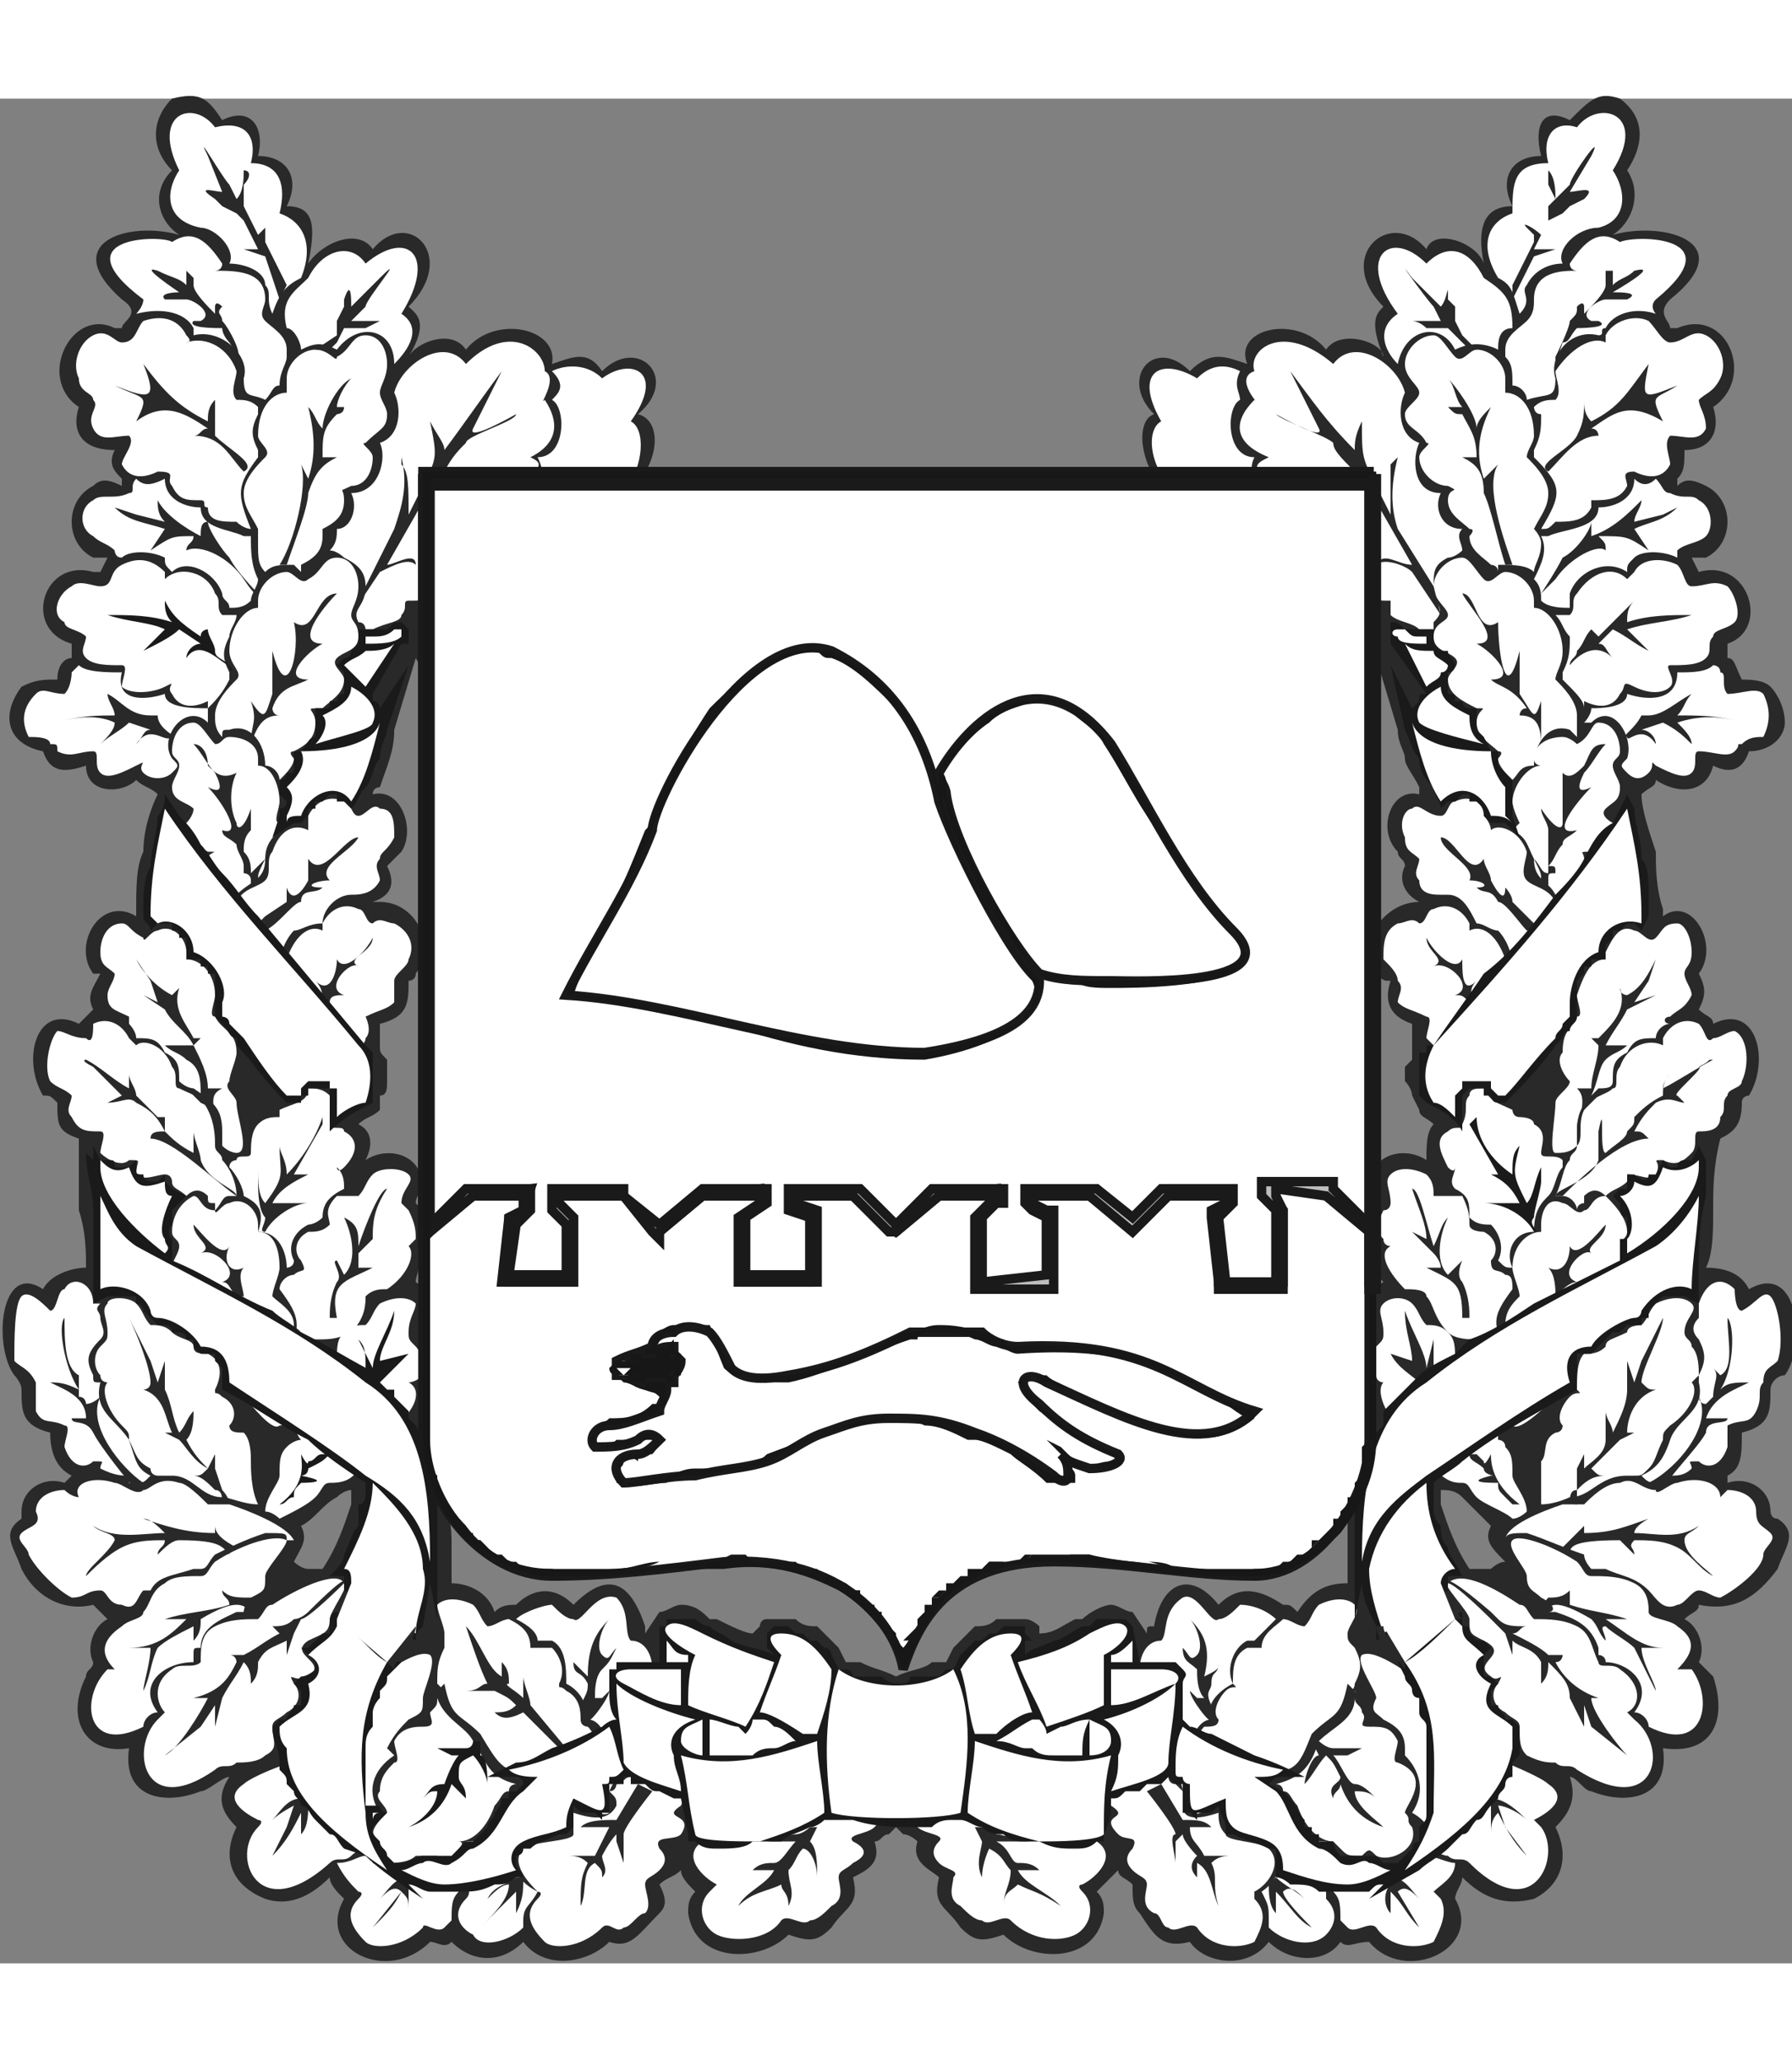 <?xml version="1.0" encoding="UTF-8"?>
<!DOCTYPE svg PUBLIC "-//W3C//DTD SVG 1.1//EN" "http://www.w3.org/Graphics/SVG/1.1/DTD/svg11.dtd">
<!-- Creator: CorelDRAW X8 -->
<svg xmlns="http://www.w3.org/2000/svg" xml:space="preserve" width="20mm" height="23mm" version="1.1" style="shape-rendering:geometricPrecision; text-rendering:geometricPrecision; image-rendering:optimizeQuality; fill-rule:evenodd; clip-rule:evenodd"
viewBox="0 0 250 260"
 xmlns:xlink="http://www.w3.org/1999/xlink">
 <rect x="0" y="0" width="250" height="260" fill="#808080" stroke="none"/>
 <defs>
  <style type="text/css">
   <![CDATA[
    .str0 {stroke:#1A1A1A;stroke-width:1.31}
    .fil5 {fill:none}
    .fil10 {fill:#171717}
    .fil4 {fill:#1A1A1A}
    .fil0 {fill:#292929}
    .fil7 {fill:white}
    .fil1 {fill:white}
    .fil8 {fill:#171717;fill-rule:nonzero}
    .fil6 {fill:#292929;fill-rule:nonzero}
    .fil9 {fill:#BEBEBE;fill-rule:nonzero}
    .fil3 {fill:url(#id0)}
    .fil2 {fill:url(#id1)}
   ]]>
  </style>
  <linearGradient id="id0" gradientUnits="userSpaceOnUse" x1="86.769" y1="226.127" x2="80.772" y2="236.515">
   <stop offset="0" style="stop-opacity:1; stop-color:#BABABA"/>
   <stop offset="0.239" style="stop-opacity:1; stop-color:#FAFAFA"/>
   <stop offset="0.478" style="stop-opacity:1; stop-color:#BABABA"/>
   <stop offset="0.812" style="stop-opacity:1; stop-color:#FBFBFB"/>
   <stop offset="1" style="stop-opacity:1; stop-color:#BABABA"/>
  </linearGradient>
  <linearGradient id="id1" gradientUnits="userSpaceOnUse" xlink:href="#id0" x1="160.761" y1="226.127" x2="166.755" y2="236.515">
  </linearGradient>
 </defs>
 <g id="Слой_x0020_1">
  <g id="_2701471814608">
   <path class="fil0" d="M95 247c-1,1 -2,1 -3,2 1,2 1,3 0,4 -3,3 -4,5 -7,4 -3,3 -9,4 -12,0 -3,3 -7,3 -10,0 -1,1 -2,0 -3,0 -6,6 -16,1 -12,-6 -1,-1 -2,-2 -2,-3 -3,3 -6,4 -9,3 -5,-2 -6,-6 -4,-10 -2,-2 -3,-4 -1,-7 -1,0 -3,2 -4,2 -5,2 -11,1 -10,-6 -6,1 -9,-4 -6,-10 0,-1 1,-1 1,-2 -1,-2 0,-5 2,-6 -1,-1 -1,-1 -2,-2 -4,1 -8,-1 -10,-5 -1,-3 -3,-5 0,-7 0,0 0,-1 0,-1 0,-3 3,-5 6,-4l1 -1c-2,-1 -3,-3 -3,-6 -4,-1 -4,-3 -4,-6 0,-1 -1,-2 -1,-2 -3,-4 -2,-16 4,-12 1,-2 4,-3 6,-3 0,-2 0,-5 -1,-8 0,-3 0,-6 0,-10 -3,-1 -3,-2 -3,-5 -1,-1 -1,-1 -2,-1 -3,-5 -1,-13 5,-10 1,-1 1,-1 2,-2 -1,-2 0,-3 1,-5 -1,0 -1,0 -1,0 -3,-4 1,-11 6,-8l0 -1c0,-3 0,-6 1,-8 0,-3 1,-6 2,-8 -1,-1 -2,-1 -3,-2 -2,2 -7,2 -7,-2 -3,1 -5,1 -6,-2 -5,-1 -6,-5 -3,-9 2,-1 3,-1 5,-1 0,-2 1,-3 2,-3 0,-1 0,-1 0,-2 -7,-2 -4,-12 3,-10 0,0 0,0 1,0l1 -2c0,0 -2,0 -2,0 -4,-2 -4,-8 0,-10 1,-1 2,-1 4,0l0 -1c-1,-1 -2,-2 -1,-4 -5,0 -6,-3 -5,-6 -6,-4 -1,-14 5,-11 0,0 1,0 1,0 0,-1 3,-2 0,-4 -9,-8 1,-11 8,-9 -3,-2 -4,-6 -1,-9 -3,-3 -3,-7 0,-10 4,-1 5,0 7,3 4,-2 6,1 5,5 4,0 6,3 4,7 4,0 4,3 3,8 2,-3 7,-5 9,-2 5,-6 12,1 5,8 1,1 3,2 0,7 1,-2 6,-4 8,-1 4,-5 13,-3 12,2 3,-1 5,-2 7,1 5,-5 11,1 5,6 4,1 3,9 -4,13l1 1c1,4 0,6 -4,7 0,4 -3,6 -6,6 -1,2 -2,3 -5,4 0,3 -5,4 -7,5 -3,1 -5,0 -6,-2l-3 10c0,3 -1,5 -2,8 0,0 -1,0 -1,1 4,-1 6,5 4,8 -1,1 -1,1 -2,2 1,2 1,4 -2,5l1 0c5,0 8,6 5,10 0,1 -1,1 -1,1 0,3 0,5 -4,6 0,1 0,2 0,3 0,1 0,1 1,2l0 1c0,1 0,2 0,2 0,1 0,2 -1,2l0 2c-1,1 -2,1 -3,2 2,1 2,3 1,5 3,-2 8,-1 8,4 0,0 -1,1 -1,2 2,2 3,5 1,7 0,1 -1,3 -1,4 3,2 2,3 1,6 0,1 0,1 0,1 2,2 3,6 1,8 0,1 0,3 -1,4 0,1 1,2 1,3 1,0 1,1 1,2 1,2 1,4 1,7 1,2 1,4 1,6l0 5c2,0 5,1 6,4 1,-1 2,-1 3,-1 2,-2 5,-3 8,0 5,-5 8,-3 10,3 0,0 0,0 0,1l2 -3c1,0 2,-1 3,-1 2,0 3,1 4,2l1 0c2,1 4,2 5,2 0,0 0,0 1,-1 0,0 0,-1 1,-1 0,0 1,0 1,0l1 0c1,0 2,0 2,0 1,1 2,1 3,1 1,1 2,2 3,3l1 2c1,0 2,0 2,0 2,1 3,1 5,2 2,-1 4,-1 5,-2 1,0 1,0 2,0l1 -2c1,-1 2,-2 3,-3 1,0 2,0 3,-1 1,0 1,0 2,0 0,0 1,0 1,0 1,0 1,0 1,0 1,0 2,1 2,1l0 1c2,0 3,-1 5,-2l1 0c1,-1 3,-2 4,-2 1,0 2,1 3,1l2 3c0,-1 0,-1 1,-1 1,-6 5,-8 9,-3 3,-3 6,-2 9,0 1,0 1,0 2,1 2,-3 4,-4 7,-4l0 -5c0,-2 0,-4 0,-6 0,-3 1,-5 1,-7 0,-1 1,-2 1,-2 0,-1 1,-2 1,-3 0,-1 -1,-3 -1,-4 -1,-2 -1,-6 1,-8 0,0 0,0 0,-1 -1,-3 -1,-4 2,-6 -1,-1 -2,-3 -2,-4 -2,-2 -1,-5 1,-7 0,-1 0,-2 -1,-2 0,-5 5,-6 8,-4 0,-2 0,-4 1,-5 -1,-1 -2,-1 -2,-2l-1 -2c0,0 0,-1 -1,-2 0,0 0,-1 0,-2l1 -1c0,-1 0,-1 0,-2 0,-1 0,-2 0,-3 -3,-1 -4,-3 -3,-6 -1,0 -1,0 -2,-1 -3,-4 1,-10 6,-10l0 0c-2,-1 -3,-3 -2,-5 0,-1 -1,-1 -1,-2 -3,-3 -1,-9 3,-8 0,-1 0,-1 0,-1 -1,-2 -2,-3 -2,-4l0 0c0,-1 -1,-2 -1,-4l-3 -10c-1,2 -3,3 -5,2 -3,-1 -7,-2 -8,-5 -2,-1 -4,-2 -5,-4 -3,0 -6,-2 -5,-6 -4,-1 -5,-3 -4,-7l0 -1c-6,-4 -7,-12 -4,-13 -5,-5 0,-11 5,-6 3,-3 5,-2 8,-1 -2,-5 7,-7 11,-2 2,-3 8,-1 8,1 -2,-5 -1,-6 0,-7 -7,-7 1,-14 6,-8 1,-3 7,-1 8,2 -1,-5 0,-8 4,-8 -2,-4 0,-7 4,-7 -1,-4 0,-7 4,-5 3,-3 4,-4 7,-3 4,3 3,7 1,10 2,3 1,7 -2,9 7,-2 18,1 8,9 -2,2 0,3 0,4 1,0 1,0 1,0 7,-3 11,7 5,11 1,3 0,6 -4,6 0,2 0,3 -1,4l0 1c1,-1 2,-1 4,0 4,2 4,8 0,10 -1,0 -2,0 -2,0l1 2c0,0 0,0 0,0 7,-2 10,8 4,10 0,1 0,1 0,2 1,0 1,1 2,3 1,0 3,0 4,1 1,1 2,3 2,5l0 0c0,2 -2,4 -5,4 -1,3 -3,3 -5,2 -1,4 -5,4 -8,2 0,1 -1,1 -2,2 0,2 1,5 2,8 0,2 0,5 1,8l0 1c4,-3 8,4 5,8 0,0 0,0 0,0 1,2 1,3 0,5 1,1 2,1 2,2 6,-3 8,5 5,10 0,0 -1,0 -1,1 0,3 -1,4 -3,5 -1,4 -1,7 -1,10 0,3 0,6 -1,8 3,0 5,1 6,3 7,-4 8,8 5,12 -1,0 -2,1 -2,2 0,3 0,5 -4,6 0,3 0,5 -2,6l0 1c3,-1 6,1 6,4 0,0 0,1 1,1 3,2 1,4 0,7 -3,4 -6,6 -11,5 0,1 -1,1 -2,2 2,1 3,4 2,6 1,1 1,1 2,2 2,6 0,11 -7,10 1,7 -5,8 -10,6 -1,0 -2,-2 -3,-2 1,3 0,5 -2,7 2,4 1,8 -3,10 -4,1 -7,0 -10,-3 0,1 -1,2 -1,3 4,7 -7,12 -12,6 -2,0 -3,1 -4,0 -2,3 -7,3 -10,0 -3,4 -9,3 -11,0 -4,1 -5,-1 -7,-4 -1,-1 -1,-2 -1,-4 -1,-1 -2,-1 -2,-2 -1,1 -2,2 -3,3 1,1 1,2 1,3 -1,7 -10,7 -14,3 -3,1 -4,1 -6,-1 -2,-3 -4,-3 -3,-7 -1,-1 -4,-2 -3,-5 0,0 -1,-1 -2,-1l-1 -1 -1 1c-1,0 -1,1 -2,1 1,3 -1,4 -3,5 1,4 -1,4 -3,7 -2,2 -3,2 -6,1 -4,4 -13,4 -14,-3 0,-1 0,-2 1,-3 -1,-1 -2,-2 -2,-3zm106 -53c1,0 2,0 3,1 1,1 3,3 4,4 -1,2 0,3 2,5 -1,0 -2,1 -2,1 -1,0 -2,0 -3,0 -2,-3 -3,-6 -4,-9 0,0 0,-1 0,-2zm-152 0c0,0 -1,0 -2,1 -2,1 -3,3 -5,4 1,2 0,3 -1,5 0,0 1,1 2,1 1,0 2,0 2,0 2,-3 3,-6 4,-9 0,0 0,-1 0,-2zm-10 12c0,0 0,1 0,1 0,0 0,0 0,0 0,0 0,-1 0,-1z"/>
   <path class="fil1" d="M195 115c1,0 2,-1 3,0 1,0 1,-2 2,-2 2,-1 4,0 5,2 0,1 0,1 0,1 2,-1 4,1 5,4 0,0 0,0 0,0 -3,4 -6,8 -10,12 0,0 0,0 0,0 0,0 -1,-1 -1,-1 0,-1 1,-3 0,-3 -2,-1 -3,-1 -4,-2 0,-1 1,-2 0,-3 0,-1 -1,-2 -2,-3 0,-2 0,-4 2,-5z"/>
   <path class="fil1" d="M55 115c-1,0 -2,-1 -3,0 -1,0 -1,-2 -2,-2 -2,-1 -4,0 -5,2 0,1 0,1 0,1 -2,-1 -4,1 -5,4 0,0 0,0 0,0 3,4 7,8 10,12 0,0 0,0 0,0 1,0 1,-1 1,-1 1,-1 0,-3 0,-3 2,-1 3,-1 4,-2 0,-1 0,-2 0,-3 0,-1 2,-2 2,-3 1,-2 0,-4 -2,-5z"/>
   <path class="fil1" d="M197 99c1,-1 2,1 4,1 1,0 1,-2 2,-2 2,-1 4,0 4,2 1,1 1,2 1,2 1,-1 4,0 5,3 0,1 -1,3 0,4 1,1 3,1 4,3 1,2 0,3 0,5 0,0 1,1 1,2 1,2 0,5 -1,6 -1,0 -2,-1 -3,-2 -1,0 -2,0 -3,-1 0,0 0,-1 0,-1 0,-2 -1,-4 -2,-5 -1,0 -2,-1 -3,-1 -1,-2 -2,-4 -4,-4 0,0 -1,0 -1,0 -1,0 -3,0 -3,-2 -1,-1 0,-2 0,-3 -1,-1 -2,-1 -2,-3 -1,-2 0,-4 1,-4z"/>
   <path class="fil1" d="M53 99c-1,-1 -2,1 -3,1 -1,0 -1,-2 -2,-2 -2,-1 -4,0 -5,2 0,1 0,2 0,2 -2,-1 -4,0 -5,3 -1,1 0,3 -1,4 -1,1 -3,1 -4,3 0,2 0,3 1,5 0,0 -1,1 -2,2 -1,2 0,5 1,6 2,0 2,-1 4,-2 1,0 1,0 2,-1 0,0 0,-1 0,-1 0,-2 1,-4 2,-5 1,0 2,-1 4,-1 0,-2 2,-4 4,-4 0,0 0,0 0,0 1,0 3,0 4,-2 0,-1 -1,-2 0,-3 0,-1 1,-1 2,-3 0,-2 0,-4 -2,-4z"/>
   <path class="fil1" d="M223 87c-1,0 -1,2 -3,3 0,0 -1,-1 -2,-1 -2,0 -4,1 -4,3 0,1 1,1 1,1 -2,0 -4,3 -4,5 0,1 1,3 1,3 0,0 -1,1 -1,1 2,1 2,2 3,4 0,3 2,3 3,5 1,1 1,1 1,2 0,-1 1,-1 1,-2 0,-1 -1,-1 -1,-1 2,-1 3,-2 3,-4 0,-1 -1,-1 1,-1 1,-1 3,-2 3,-4 0,0 -2,-1 -1,-2 1,-1 2,-1 2,-3 0,-1 -1,-2 -1,-3 0,-1 1,-1 1,-2 0,-2 -1,-4 -3,-4z"/>
   <path class="fil1" d="M27 87c1,0 2,2 3,3 1,0 1,-1 2,-1 2,0 4,1 4,3 0,1 0,1 0,1 2,0 3,3 3,5 0,1 -1,3 0,3 0,0 0,1 0,1 -1,1 -2,2 -2,4 0,3 -2,3 -4,5 0,1 0,1 -1,2 0,-1 0,-1 0,-2 0,-1 -1,-1 -1,-1 -2,-1 -2,-2 -2,-4 0,-1 2,-1 0,-1 -2,-1 -3,-2 -3,-4 0,0 1,-1 1,-2 -1,-1 -3,-1 -3,-3 0,-1 1,-2 1,-3 0,-1 -1,-1 -1,-2 0,-2 1,-4 3,-4z"/>
   <path class="fil1" d="M204 64c1,0 2,2 3,3 1,1 2,-1 3,-1 2,0 4,2 4,4 0,1 0,1 0,1 2,0 4,3 4,6 0,2 -1,3 -1,4 1,1 3,3 3,5 0,1 0,2 0,3 -1,-1 -1,-1 -1,-1 -3,-1 -5,2 -5,5 -2,0 -2,1 -3,2 -1,-1 -2,-2 -2,-3 0,0 1,-1 0,-1 -1,-1 -3,-2 -3,-4 0,-2 2,-2 0,-2 -2,-1 -4,-2 -4,-4 0,-1 2,-2 1,-3 -1,-1 -3,-1 -3,-3 0,-2 2,-2 2,-3 0,-1 -2,-2 -2,-4 0,-2 2,-4 4,-4z"/>
   <path class="fil1" d="M47 64c-2,0 -2,2 -4,3 -1,1 -2,-1 -3,-1 -2,0 -4,2 -4,4 0,1 0,1 0,1 -2,0 -4,3 -4,6 0,2 2,3 1,4 -1,1 -3,3 -3,5 0,1 0,2 1,3 0,-1 0,-1 1,-1 3,-1 5,2 5,5 1,0 2,1 2,2 1,-1 2,-2 2,-3 0,0 -1,-1 0,-1 2,-1 3,-2 3,-4 0,-2 -2,-2 1,-2 1,-1 3,-2 3,-4 0,-1 -2,-2 -1,-3 1,-1 3,-1 3,-3 0,-2 -1,-2 -1,-3 0,-1 1,-2 1,-4 0,-2 -1,-4 -3,-4z"/>
   <path class="fil1" d="M51 33c-2,0 -2,2 -4,3 0,1 -1,-1 -3,-1 -2,0 -4,2 -4,4 0,1 0,2 0,2 -2,0 -4,2 -4,6 0,1 2,2 1,3 -1,1 -3,3 -3,5 0,2 1,3 2,5 0,0 0,1 0,2 0,2 0,3 1,4 1,-1 2,-1 4,-1 0,0 0,0 1,1 0,-1 0,-1 0,-1 2,-1 3,-2 3,-4 0,0 0,-1 0,-1 2,-1 3,-2 3,-4 0,-2 -1,-1 1,-2 2,0 3,-2 3,-4 0,-1 -2,-2 -1,-2 2,-2 3,-2 3,-4 0,-1 -1,-2 -1,-3 0,-1 1,-2 1,-4 0,-2 -1,-4 -3,-4z"/>
   <path class="fil1" d="M74 50c4,-2 4,-5 2,-8 -1,1 2,-3 0,-4 0,-3 -5,-7 -11,-1 -3,-4 -9,0 -10,4 1,2 1,6 -2,7 1,2 0,7 -4,7 1,2 0,5 -2,5 0,1 0,2 -1,3 1,0 2,1 2,1 2,1 3,2 3,4 0,3 -2,3 -1,5 1,0 1,1 1,1 0,0 1,0 1,0 2,-1 4,-1 4,-2 1,-1 0,-2 1,-2 2,0 4,0 4,-2 1,-1 -1,-2 2,-1 2,0 4,0 5,-2 0,-1 -1,-3 0,-3 1,-1 3,0 4,-2 1,-1 -1,-3 0,-4 0,-1 2,-1 2,-2 1,-3 2,-3 0,-4z"/>
   <path class="fil1" d="M241 68c-2,-1 -3,0 -5,0 -1,0 -1,-2 -2,-3 -2,-1 -5,-1 -6,1 -1,1 -1,1 -1,1 -2,-2 -5,-1 -7,2 -1,1 0,2 -1,3 -1,0 -1,0 -2,0 1,1 1,2 2,3 0,2 0,3 -1,5 0,0 0,1 0,1 2,2 3,3 3,4 0,-1 0,-1 0,-1 2,1 4,1 5,-1 1,-1 0,-2 2,-1 2,1 4,1 5,0 1,-1 -1,-3 0,-3 2,0 4,0 5,-1 1,-1 0,-2 1,-3 0,-1 2,-1 3,-2 1,-1 0,-4 -1,-5z"/>
   <path class="fil1" d="M10 68c1,-1 3,0 4,0 2,0 1,-2 3,-3 2,-1 4,-1 6,1 0,1 0,1 0,1 2,-2 6,-1 7,2 1,1 0,2 1,3 1,0 2,0 2,0 0,1 -1,2 -1,3 -1,2 -1,3 0,5 0,0 0,1 0,1 -1,2 -2,3 -3,4 0,-1 0,-1 0,-1 -2,1 -4,1 -5,-1 -1,-1 1,-2 -1,-1 -2,1 -5,1 -6,0 0,-1 1,-3 0,-3 -2,0 -4,0 -5,-1 -1,-1 0,-2 0,-3 -1,-1 -3,-1 -3,-2 -2,-1 -1,-4 1,-5z"/>
   <path class="fil1" d="M13 33c2,-1 3,1 4,1 2,0 2,-2 3,-3 3,-1 5,0 6,2 1,1 0,1 0,1 3,-1 6,1 7,4 0,1 -1,3 0,4 1,0 2,0 3,1 0,0 0,1 0,1 -1,2 -1,3 0,5 0,1 0,1 0,1 -3,4 -3,5 -1,10 0,0 0,0 0,0 0,0 -1,0 -2,-1 -2,0 -4,0 -4,-2 -1,0 0,-1 -1,-1 -2,0 -3,0 -4,-2 -1,-1 1,-2 -2,-2 -2,1 -4,1 -5,-1 0,-1 2,-3 1,-4 -2,0 -4,1 -5,-1 -1,-2 1,-3 0,-4 0,-1 -2,-1 -2,-3 -1,-2 0,-5 2,-6z"/>
   <path class="fil1" d="M246 83c-1,-1 -3,0 -5,0 -1,-1 0,-3 -1,-3 0,-1 -1,-1 -1,-1 -1,1 -3,1 -5,1 0,4 -4,4 -7,3 0,2 -4,2 -5,2 0,1 -1,2 -1,2l1 0c3,-3 6,2 5,5 -1,1 -1,1 0,2 1,1 2,1 3,0 1,-1 0,-2 1,-1 2,1 4,2 5,1 1,-1 0,-3 1,-3 2,0 4,1 5,0 1,-1 0,-1 1,-1 1,-1 2,-1 3,-1 1,-2 1,-4 0,-6z"/>
   <path class="fil1" d="M5 83c1,-1 2,0 4,0 1,-1 1,-3 1,-3 1,-1 1,-1 1,-1 1,1 4,1 6,1 -1,4 3,4 6,3 0,2 4,2 6,2 0,1 0,2 0,2l0 0c-3,-3 -7,2 -5,5 1,1 1,1 0,2 -1,1 -3,1 -4,0 -1,-1 1,-2 -1,-1 -2,1 -4,2 -5,1 -1,-1 0,-3 -1,-3 -2,0 -3,1 -5,0 0,-1 0,-1 -1,-1 0,-1 -2,-1 -3,-1 -1,-2 -1,-4 1,-6z"/>
   <path class="fil1" d="M31 23c0,1 -1,1 -1,1 3,0 7,0 7,4 0,1 -1,2 0,3 1,1 3,2 3,4 0,1 0,1 0,1 0,1 -1,2 -1,4 -1,0 -1,1 -2,2 -2,-1 -3,0 -3,-3 1,-3 -3,-7 -7,-6 0,0 0,-1 0,-1 -1,-2 -4,-3 -8,-2 0,0 1,-1 1,-2 -12,-9 3,-9 4,-8 3,-2 5,0 7,3z"/>
   <path class="fil1" d="M88 45c5,-7 0,-9 -4,-6 -2,-2 -5,-2 -7,-1 2,2 1,3 0,4 2,1 2,8 -2,8 1,2 1,4 -1,5 -2,1 -2,1 -1,3 1,4 -2,4 -5,5 1,4 -2,5 -6,4 0,1 0,2 0,3 0,0 0,0 0,0 0,0 -1,1 -2,2 -1,3 0,6 2,6 1,1 2,-1 4,-1 1,-1 3,-1 4,-3 0,0 -1,-1 0,-1 2,0 3,-1 4,-3 1,-1 -1,-2 1,-1 2,0 4,-1 5,-3 0,-1 -1,-2 0,-2 2,-1 3,-1 4,-3 1,-1 0,-3 0,-4 0,-1 2,-1 3,-2 3,-4 3,-9 1,-10z"/>
   <path class="fil1" d="M189 210c1,1 -1,3 -1,4 0,1 0,1 1,2 1,2 1,3 0,5 0,1 -1,1 0,1 1,1 -1,4 -4,5 -1,1 -1,1 -2,2 0,2 0,3 -2,4 -2,1 -5,1 -6,1 -1,0 -1,1 -2,2 -2,1 -6,4 -7,3 -1,-1 0,-7 1,-8 0,-2 0,-3 1,-4 1,0 2,0 2,-1 -1,-1 0,-3 1,-4 1,-1 2,0 1,-1 0,-2 0,-4 2,-5 0,0 2,0 2,0 0,-2 2,-3 3,-4 1,0 2,1 3,1 1,-1 1,-2 2,-3 2,-1 4,-1 5,0z"/>
   <path class="fil1" d="M61 210c0,1 1,3 1,4 0,1 0,1 0,2 -1,2 -1,3 -1,5 1,1 1,1 1,1 -1,1 1,4 3,5 1,1 2,1 2,2 1,2 1,3 3,4 1,1 4,1 5,1 1,0 1,1 2,2 2,1 7,4 8,3 0,-1 -1,-7 -1,-8 -1,-2 -1,-3 -2,-4 0,0 -1,0 -1,-1 0,-1 0,-3 -2,-4 -1,-1 -1,0 -1,-1 1,-2 0,-4 -1,-5 -1,0 -3,0 -3,0 0,-2 -1,-3 -3,-4 -1,0 -2,1 -3,1 -1,-1 -1,-2 -2,-3 -2,-1 -4,-1 -5,0z"/>
   <path class="fil0" d="M184 244c-4,-2 -4,-6 -6,-8l-3 -2c6,-1 6,-1 8,-6 3,-3 4,-2 5,-7 1,1 3,3 3,4 4,1 6,3 5,6 2,1 2,3 3,5 0,2 1,2 0,3 1,2 2,2 1,5 -2,4 -5,3 -9,2 -1,-1 -2,1 -4,0 -1,-1 -2,-2 -3,-2z"/>
   <path class="fil0" d="M66 244c4,-2 4,-6 7,-8l2 -2c-5,-1 -5,-1 -8,-6 -3,-3 -4,-2 -5,-7 -1,1 -3,3 -3,4 -3,1 -6,3 -5,6 -1,1 -2,3 -3,5 0,2 1,2 2,3 -2,2 -3,2 -2,5 1,4 5,3 8,2 1,-1 3,1 4,0 2,-1 2,-2 3,-2z"/>
   <path class="fil1" d="M192 245c-1,-1 -1,-1 -2,0 -2,0 -2,0 -3,-1 -1,-1 -1,-1 -1,-1 -2,0 -4,-2 -5,-5 -1,-1 -1,-2 -2,-2 0,-1 -1,-1 -1,-1 0,0 0,0 0,0 4,-1 5,-3 6,-6 2,-2 5,-3 5,-6 0,1 1,1 1,2 1,1 -1,2 1,2 2,0 3,0 4,2 0,1 -1,3 0,3 5,2 1,6 1,7 1,1 0,1 1,2 1,3 -3,5 -5,4z"/>
   <path class="fil1" d="M54 246c1,0 3,0 4,-1 1,0 2,0 3,0 2,1 2,0 3,-1 1,-1 0,-1 0,-1 2,0 4,-2 5,-5 1,-1 1,-2 2,-2 0,-1 1,-1 1,-1 0,0 0,0 0,0 -4,-1 -4,-3 -6,-6 -1,-2 -4,-3 -5,-6 0,1 0,1 -1,2 0,1 1,2 -1,2 -1,0 -3,0 -4,2 0,1 1,3 0,3 -1,1 -2,2 -2,4 -1,1 1,2 1,3 -1,1 -2,2 -2,3 -1,2 0,3 2,4z"/>
   <path class="fil1" d="M165 232c0,1 0,1 -1,1 -1,0 -4,0 -5,-1 -1,0 -2,1 -3,1 -2,1 -19,-3 -20,-4 0,-1 9,-4 9,-6 1,-1 7,1 9,0 0,0 1,1 1,0 0,-1 1,-3 3,-3 1,-1 1,0 1,-1 0,-2 1,-4 3,-4 1,-1 0,-4 3,-6 2,-1 4,4 5,3 1,0 2,-1 3,-2 2,0 4,1 5,2 -1,1 -2,2 -3,3 0,0 -1,0 -1,0 -2,1 -3,4 -2,6 -2,1 -4,3 -3,5 -2,0 -3,3 -4,6z"/>
   <path class="fil1" d="M85 232c0,1 1,1 1,1 2,0 4,0 6,-1 1,0 1,1 2,1 3,1 8,3 8,1 2,-1 15,-7 12,-8 -1,-2 -16,-2 -18,-3 0,0 -1,1 -1,0 0,-1 -1,-3 -3,-3 -1,-1 -1,0 -1,-1 0,-2 -1,-4 -3,-4 -1,-1 0,-4 -2,-6 -3,-1 -5,4 -6,3 -1,0 -2,-1 -3,-2 -1,0 -4,1 -5,2 2,1 3,2 3,3 0,0 1,0 2,0 2,1 2,4 2,6 2,1 3,3 3,5 2,0 3,3 3,6z"/>
   <path class="fil1" d="M236 168c1,1 -1,2 -1,4 0,1 1,1 1,2 1,1 1,3 1,4 -1,1 -1,1 -1,1 1,1 0,4 -3,6 -1,1 -1,1 -1,2 -1,2 -1,3 -2,4 -1,1 -1,1 -2,1 0,0 -1,0 -1,0 -4,0 -5,3 -8,3 0,0 -2,1 -4,1 0,-2 0,-5 0,-6 1,-1 0,-3 2,-4 0,0 1,0 1,-1 -1,-1 0,-3 1,-4 1,-1 2,0 1,-1 0,-2 0,-4 1,-5 1,0 2,0 3,-1 0,-1 1,-1 3,-2 0,-1 2,-1 2,-1 1,-1 1,-2 2,-3 2,-1 4,-1 5,0z"/>
   <path class="fil1" d="M15 168c-1,1 0,2 0,4 0,1 0,1 -1,2 -1,1 -1,3 0,4 0,1 1,1 1,1 -1,1 0,4 2,6 1,1 1,1 1,2 1,2 1,3 3,4 0,1 1,1 1,1 1,0 1,0 2,0 3,0 4,3 7,3 1,0 3,1 5,1 -1,-2 -1,-5 -1,-6 0,-1 0,-3 -1,-4 -1,0 -2,0 -2,-1 1,-1 1,-3 -1,-4 -1,-1 -1,0 -1,-1 1,-2 1,-4 -1,-5 -1,0 -2,0 -2,-1 0,-1 -2,-1 -3,-2 -1,-1 -2,-1 -3,-1 -1,-1 -1,-2 -2,-3 -1,-1 -4,-1 -4,0z"/>
   <path class="fil1" d="M224 153c-2,0 -2,2 -3,2 -1,1 -2,-1 -3,-1 -2,-1 -3,1 -3,3 0,1 0,1 0,1 -2,0 -4,2 -4,5 0,1 1,3 1,4 -1,1 -2,2 -2,4 0,2 1,3 1,4 1,1 -1,2 -1,3 0,3 0,7 1,7 1,1 5,-3 6,-4 0,-1 1,-1 2,-2 -1,-2 0,-5 3,-5 0,0 0,0 0,0 0,-2 -2,-2 0,-2 2,0 3,-1 3,-3 0,-1 -2,-2 -1,-3 1,0 3,-1 3,-3 0,-1 -1,-2 -1,-3 0,-1 1,-1 1,-2 0,-2 -2,-4 -3,-5z"/>
   <path class="fil1" d="M27 153c1,0 1,2 3,2 0,1 1,-1 2,-1 2,-1 4,1 4,3 0,1 0,1 0,1 2,0 3,2 3,5 0,1 -1,3 -1,4 1,1 3,2 3,4 0,2 -1,3 -2,4 0,1 1,2 1,3 0,3 1,7 -1,7 -1,1 -4,-3 -5,-4 -1,-1 -2,-1 -2,-2 0,-2 -1,-5 -3,-5 0,0 0,0 0,0 0,-2 1,-2 -1,-2 -1,0 -3,-1 -3,-3 0,-1 2,-2 1,-3 -1,0 -2,-1 -2,-3 0,-1 1,-2 1,-3 0,-1 -1,-1 -1,-2 0,-2 1,-4 3,-5z"/>
   <path class="fil1" d="M215 241c-1,-1 -1,-1 -1,-1 2,-1 5,-3 2,-5 -1,-1 -6,-3 -6,-3 -1,-2 0,-4 -2,-5 -2,-2 -4,-2 -6,-3 -1,0 -1,-1 -2,-2 -3,-2 -8,-6 -10,-5 -1,1 2,5 2,6 -1,2 0,2 1,3 2,1 3,2 3,4 0,0 0,1 0,1 2,2 3,5 1,8 0,0 4,2 2,5 1,0 2,1 3,1 1,1 2,0 3,1 9,9 13,-1 10,-5z"/>
   <path class="fil1" d="M36 241c1,-1 0,-1 0,-1 -2,-1 -5,-3 -2,-5 1,-1 6,-3 7,-3 0,-2 -1,-4 2,-5 1,-2 4,-2 5,-3 1,0 2,-1 2,-2 3,-2 8,-6 10,-5 1,1 -1,5 -1,6 0,2 0,2 -2,3 -1,1 -2,2 -3,4 0,0 1,1 1,1 -3,2 -4,5 -2,8 0,0 -3,2 -2,5 -1,0 -2,1 -2,1 -1,1 -2,0 -3,1 -10,9 -14,-1 -10,-5z"/>
   <path class="fil1" d="M151 250c-1,-1 0,-1 0,-1 2,-1 5,-4 2,-6 -1,-1 -7,-1 -8,-2 0,-1 1,-3 -1,-4 -2,-2 -4,-2 -6,-3 -1,0 -1,-1 -2,-1 -3,-2 -8,-5 -10,-5 -1,1 2,5 2,6 0,1 -2,2 0,3 3,2 -3,1 0,4 1,1 4,1 3,2 -1,1 -1,2 0,3 1,1 3,1 2,2 0,1 -1,3 1,4 1,1 2,2 3,2 1,1 3,-1 4,0 3,3 7,3 9,2 2,-1 3,-4 1,-6z"/>
   <path class="fil1" d="M99 250c1,-1 1,-1 1,-1 -2,-1 -5,-4 -2,-6 1,-1 7,-1 7,-2 0,-1 0,-3 2,-4 1,-2 4,-2 5,-3 1,0 1,-1 2,-1 3,-2 8,-5 10,-5 1,1 -2,5 -2,6 0,1 2,2 0,3 -3,2 3,1 0,4 -1,1 -4,1 -3,2 2,1 2,2 0,3 -1,1 -2,1 -2,2 0,1 1,3 -1,4 -1,1 -2,2 -3,2 -1,1 -3,-1 -4,0 -2,3 -7,3 -9,2 -2,-1 -3,-4 -1,-6z"/>
   <path class="fil1" d="M175 251c0,-1 0,-1 0,-1 2,-1 4,-4 2,-6 -1,-1 -6,-1 -6,-2 -1,-1 -1,-2 -1,-3 -3,1 -5,1 -5,-1 0,-1 0,-1 0,-2 0,0 -1,-1 -1,-1 -1,0 -1,-1 -1,-1 -2,0 -3,-1 -4,-1 -1,0 -2,1 -2,1 -1,0 -1,0 -2,1 0,0 0,0 0,0 0,1 -1,1 0,3 3,2 -2,1 1,4 1,1 3,0 2,2 -1,1 -1,2 0,3 1,1 2,1 2,2 0,1 -1,3 1,4 1,0 1,2 2,2 1,1 3,-1 4,0 2,3 6,3 8,2 1,-2 2,-4 0,-6z"/>
   <path class="fil1" d="M75 251c1,-1 0,-1 0,-1 -1,-1 -4,-4 -2,-6 1,-1 7,-1 7,-2 0,-1 0,-2 0,-3 3,1 5,1 6,-1 0,-1 0,-1 -1,-2 1,0 1,-1 1,-1 1,0 1,-1 2,-1 1,0 2,-1 4,-1 0,0 1,1 2,1 0,0 0,0 1,1 0,0 0,0 0,0 0,1 1,1 0,3 -3,2 2,1 0,4 -1,1 -4,0 -3,2 1,1 1,2 0,3 -1,1 -2,1 -2,2 0,1 1,3 0,4 -1,0 -2,2 -3,2 -1,1 -2,-1 -3,0 -3,3 -7,3 -8,2 -2,-2 -3,-4 -1,-6z"/>
   <path class="fil1" d="M185 251c0,-1 0,-2 0,-2 1,0 3,-2 3,-3 -1,0 -2,-1 -3,-3 -1,0 -2,0 -3,-1 -1,0 -1,0 -1,-1 -1,0 -1,-1 -1,-2 0,-1 0,-1 -1,-2 0,0 0,0 0,0 -1,-1 -3,-1 -4,-2 0,0 0,0 0,0 -1,1 -2,2 -4,3 0,1 0,2 0,3 1,1 3,1 4,1 5,2 4,6 1,8 1,2 1,2 1,4 0,1 0,1 0,1 2,2 6,3 8,1 1,-1 2,-3 0,-5z"/>
   <path class="fil1" d="M65 251c1,-1 0,-2 0,-2 -1,0 -2,-2 -3,-3 2,0 3,-1 3,-3 1,0 2,0 3,-1 1,0 2,0 2,-1 0,0 0,-1 0,-2 0,-1 1,-1 1,-2 0,0 0,0 0,0 2,-1 3,-1 4,-2 0,0 0,0 1,0 0,1 2,2 4,3 -1,1 -1,2 -1,3 -1,1 -3,1 -4,1 -5,2 -4,6 0,8 -1,2 -2,2 -2,4 0,1 0,1 0,1 -2,2 -6,3 -7,1 -2,-1 -3,-3 -1,-5z"/>
   <path class="fil2" d="M166 228c-6,-2 -1,6 -1,8 1,-3 1,-5 2,-8l-1 0z"/>
   <path class="fil3" d="M84 228c6,-2 2,6 1,8 -1,-3 -1,-5 -2,-8l1 0z"/>
   <path class="fil1" d="M201 251c-1,-1 -1,-1 -1,-1 1,-1 3,-2 3,-4 -1,0 -3,-1 -4,-1 0,0 0,0 0,1 -4,2 -6,-1 -9,0 -1,0 -1,0 -1,0 -1,2 -2,3 -3,4 1,1 1,2 1,4 0,0 1,1 1,1 1,1 3,-1 4,0 2,3 6,3 8,2 1,-2 2,-4 1,-6z"/>
   <path class="fil1" d="M50 251c1,-1 0,-1 0,-1 -1,-1 -2,-2 -3,-4 2,0 3,-1 4,-1 0,0 1,0 1,1 4,2 5,-1 8,0 1,0 1,0 2,0 0,2 1,3 2,4 -1,1 -1,2 -1,4 0,0 -1,1 -1,1 -1,1 -3,-1 -3,0 -3,3 -7,3 -8,2 -2,-2 -3,-4 -1,-6z"/>
   <path class="fil1" d="M228 226c-1,-1 -1,-1 -1,-1 2,-1 2,-4 -1,-6 -1,-1 -3,0 -3,-1 -1,-2 -1,-4 -3,-5 -2,-1 -4,-1 -6,-1 -1,-1 -1,-2 -2,-2 -3,-2 -8,-5 -10,-3 -1,0 3,4 3,5 0,2 0,2 2,3 4,2 -2,3 1,5 1,1 2,-1 1,1 -1,1 -1,3 1,4 1,1 2,1 2,2 0,2 0,3 1,4 2,1 3,1 4,1 1,1 2,0 3,1 11,7 13,-3 8,-7z"/>
   <path class="fil1" d="M22 226c1,-1 1,-1 1,-1 -1,-1 -2,-4 1,-6 1,-1 3,0 4,-1 0,-2 0,-4 2,-5 2,-1 4,-1 6,-1 1,-1 1,-2 2,-2 3,-2 9,-5 10,-3 1,0 -2,4 -2,5 0,2 -1,2 -3,3 -3,2 3,3 0,5 -2,1 -3,-1 -2,1 1,1 1,3 -1,4 -1,1 -2,1 -2,2 0,2 1,3 -1,4 -1,1 -3,1 -4,1 -1,1 -2,0 -3,1 -10,7 -12,-3 -8,-7z"/>
   <path class="fil1" d="M236 219c-1,0 -2,0 -2,0 2,-2 3,-4 0,-6 -1,-1 -4,-1 -4,-2 0,-1 0,-3 -2,-4 -2,-1 -4,-1 -6,-1 -1,0 -1,-1 -2,-2 -3,-2 -8,-4 -9,-3 -1,1 2,4 2,5 0,2 1,2 2,3 2,1 2,2 1,2 0,0 1,0 1,0 3,1 5,2 6,5 0,0 0,0 0,1l0 0c0,0 1,0 1,1 3,0 7,3 4,7 1,0 2,1 2,2l0 0c8,4 9,-4 6,-8z"/>
   <path class="fil1" d="M15 219c1,0 1,0 1,0 -2,-2 -2,-4 1,-6 1,-1 3,-1 3,-2 1,-1 1,-3 3,-4 1,-1 3,-1 5,-1 1,0 1,-1 2,-2 3,-2 8,-4 10,-3 0,1 -3,4 -3,5 0,2 0,2 -2,3 -1,1 -1,2 -1,2 0,0 0,0 -1,0 -2,1 -5,2 -5,5 -1,0 -1,0 -1,1l0 0c0,0 0,0 0,1 -4,0 -8,3 -5,7 -1,0 -2,1 -2,2l0 0c-8,4 -9,-4 -5,-8z"/>
   <path class="fil1" d="M193 168c-1,1 0,2 0,4 0,1 0,1 -1,2 -1,1 -1,3 0,4 0,1 1,1 1,1 -1,1 0,4 2,6 1,1 3,1 3,2 0,1 0,3 2,4 2,2 3,2 4,2 1,0 1,1 2,2 1,1 4,2 5,3 1,0 2,-1 2,-1 0,-2 -2,-4 -2,-5 0,-2 0,-3 -1,-4 0,-1 -1,-1 -1,-1 0,-1 0,-3 -1,-4 -1,-1 -2,0 -1,-2 0,-1 0,-3 -1,-4 -1,-1 -3,0 -3,-1 0,-2 0,-3 -1,-4 -1,-1 -2,-1 -3,-1 -1,-1 -1,-2 -2,-3 -1,-1 -3,-1 -4,0z"/>
   <path class="fil1" d="M58 168c0,1 -1,2 -1,4 0,1 0,1 1,2 1,1 1,3 1,4 -1,1 -2,1 -2,1 2,1 1,4 -2,6 -1,1 -2,1 -3,2 0,1 0,3 -2,4 -1,2 -3,2 -4,2 -1,0 -1,1 -2,2 -1,1 -3,2 -5,3 0,0 -1,-1 -2,-1 0,-2 2,-4 2,-5 0,-2 0,-3 1,-4 1,-1 2,-1 2,-1 -1,-1 -1,-3 1,-4 1,-1 1,0 1,-2 -1,-1 -1,-3 1,-4 1,-1 2,0 2,-1 0,-2 0,-3 1,-4 1,-1 2,-1 3,-1 1,-1 1,-2 2,-3 2,-1 4,-1 5,0z"/>
   <path class="fil1" d="M246 203c0,-1 2,-2 1,-3 -1,-1 -2,-1 -2,-3 0,-2 -2,-3 -4,-3 -1,1 -1,1 -1,1 0,-2 -3,-3 -6,-2 -1,0 -3,2 -3,1 -2,0 -3,-2 -5,-1 -2,0 -4,2 -5,3 -1,0 -2,0 -3,0 -3,1 -8,3 -8,5 0,0 0,0 0,0 0,-1 1,-1 3,-1 3,1 5,2 8,3 0,1 1,2 1,2 1,0 1,0 2,0 0,0 0,0 0,0 2,1 4,1 6,3 0,0 0,0 0,0 1,1 2,3 4,2 1,0 2,-2 3,-2 1,0 2,1 3,1 2,-1 6,-4 6,-6z"/>
   <path class="fil1" d="M4 203c0,-1 -2,-2 -1,-3 1,-1 3,-1 2,-3 0,-2 2,-3 4,-3 1,1 2,1 2,1 -1,-2 2,-3 5,-2 1,0 3,2 4,1 1,0 2,-2 5,-1 1,0 3,2 4,3 1,0 2,0 3,0 3,1 8,3 9,5 0,0 0,0 -1,0 0,-1 0,-1 -3,-1 -3,1 -5,2 -7,3 -1,1 -1,2 -2,2 0,0 -1,0 -1,0 0,0 0,0 0,0 -3,1 -5,1 -6,3 -1,0 -1,0 -1,0 -1,1 -1,3 -3,2 -2,0 -2,-2 -3,-2 -2,0 -2,1 -4,1 -2,-1 -5,-4 -6,-6z"/>
   <path class="fil1" d="M247 167c-1,-1 -2,1 -4,2 -1,0 -1,-3 -1,-3 -2,-2 -4,-1 -5,2 0,0 0,0 0,0 0,1 0,1 0,2 -1,1 -1,2 0,3 1,2 1,3 0,5 0,1 0,1 0,1 1,4 -3,5 -4,8 -1,3 -2,4 -4,5 1,1 1,1 3,1 0,0 0,-1 0,0 0,0 0,0 0,0 0,0 1,-1 1,-1 1,0 2,0 3,-1 0,-1 -1,-1 1,-1 1,1 3,1 4,-2 0,-1 0,-3 0,-3 2,-1 3,0 4,-2 1,-2 0,-3 1,-4 0,-2 1,-2 2,-3 1,-3 0,-8 -1,-9z"/>
   <path class="fil1" d="M3 167c1,-1 3,1 4,2 1,0 1,-3 2,-3 1,-2 4,-1 4,2 1,0 1,0 1,0 -1,1 0,1 0,2 0,1 1,2 0,3 -2,2 -2,3 -1,5 0,1 0,1 1,1 -1,4 2,5 4,8 1,3 1,4 3,5 -1,1 -1,1 -2,1 0,0 0,-1 0,0 -1,0 -1,0 -1,0 0,0 0,-1 0,-1 -1,0 -2,0 -4,-1 0,-1 1,-1 -1,-1 -1,1 -3,1 -4,-2 0,-1 1,-3 0,-3 -2,-1 -3,0 -4,-2 0,-2 0,-3 0,-4 -1,-2 -2,-2 -3,-3 0,-3 0,-8 1,-9z"/>
   <path class="fil1" d="M194 150c-1,1 0,2 0,4 0,0 0,1 -1,1 -1,2 -1,3 0,4 0,1 1,1 1,1 -2,1 0,4 2,6 1,0 3,0 3,1 1,1 1,3 3,5 1,1 3,1 4,1 1,0 1,1 2,1 1,1 1,1 2,2 1,0 1,0 1,0 -3,-5 -3,-6 0,-10 0,-1 0,-2 -1,-2 -1,-1 -2,0 -2,-2 1,-1 1,-3 -1,-4 0,0 -2,0 -2,-1 0,-1 0,-2 -1,-4 -1,0 -3,0 -4,0 0,-1 0,-2 -1,-3 -2,-1 -4,-1 -5,0z"/>
   <path class="fil1" d="M57 150c1,1 -1,2 -1,4 0,0 1,1 1,1 1,2 1,3 1,4 -1,1 -1,1 -1,1 1,1 0,4 -3,6 -1,0 -2,0 -3,1 0,1 0,3 -2,5 -2,1 -3,1 -5,1 -1,0 -1,1 -2,1 0,1 -1,1 -2,2 0,0 0,0 0,0 2,-5 2,-6 -1,-10 0,-1 1,-2 2,-2 1,-1 2,0 1,-2 -1,-1 -1,-3 1,-4 1,0 2,0 3,-1 0,-1 -1,-2 1,-4 1,0 2,0 3,0 1,-1 1,-2 2,-3 1,-1 4,-1 5,0z"/>
   <path class="fil1" d="M242 130c-1,0 -2,1 -3,1 -1,1 -1,-1 -2,-2 -2,-1 -4,0 -5,2 0,1 0,1 0,1 -2,-1 -5,0 -6,3 -1,1 0,3 -1,3 -1,1 -3,1 -4,3 -1,2 0,4 -1,5 0,1 -1,1 -1,2 -1,1 -1,3 -2,5 0,0 1,0 1,0 1,0 2,1 2,2 0,-1 1,-1 1,-1 0,0 0,0 0,-1 1,-1 2,-1 3,0 1,-1 2,-1 3,-2 0,0 0,-1 0,-1 2,0 3,1 4,0 1,-2 -1,-2 1,-2 2,1 3,0 4,-1 1,-1 0,-3 1,-3 1,0 3,0 3,-2 1,-1 0,-2 1,-3 0,-1 2,-1 2,-2 1,-2 1,-6 -1,-7z"/>
   <path class="fil1" d="M8 130c1,0 2,1 4,1 1,1 1,-1 1,-2 2,-1 4,0 5,2 1,1 1,1 1,1 1,-1 4,0 5,3 1,1 0,3 1,3 2,1 3,1 4,3 1,2 1,4 1,5 0,1 1,1 1,2 1,1 2,3 2,5 0,0 -1,0 -1,0 -1,0 -1,1 -2,2 0,-1 0,-1 0,-1 -1,0 -1,0 -1,-1 -1,-1 -2,-1 -3,0 -1,-1 -2,-1 -2,-2 0,0 0,-1 -1,-1 -1,0 -3,1 -4,0 0,-2 1,-2 -1,-2 -1,1 -3,0 -4,-1 0,-1 1,-3 0,-3 -2,0 -3,0 -4,-2 -1,-1 0,-2 0,-3 -1,-1 -2,-1 -3,-2 -1,-2 0,-6 1,-7z"/>
   <path class="fil1" d="M234 115c-2,0 -2,1 -3,2 -1,1 -2,-1 -3,-1 -2,-1 -3,1 -4,3 0,1 0,1 0,1 -2,0 -3,2 -4,5 0,1 1,3 0,3 -1,2 -2,2 -2,5 -1,1 0,3 1,4 0,1 -2,2 -2,3 0,2 -1,7 0,7 1,0 2,0 3,-1 0,-1 0,-1 0,-2 0,-3 1,-4 3,-6 1,0 2,0 2,-1 0,-2 0,-3 2,-4 1,-2 2,-2 4,-2 0,-1 1,-2 2,-2 -1,0 -1,-1 0,-1 1,-1 2,-1 3,-3 0,-1 -1,-2 -1,-3 0,-1 1,-1 1,-3 0,-2 -1,-4 -2,-4z"/>
   <path class="fil1" d="M17 115c1,0 1,1 3,2 0,1 1,-1 2,-1 2,-1 4,1 4,3 0,1 0,1 0,1 2,0 4,2 4,5 0,1 -1,3 0,3 1,2 3,2 3,5 0,1 -1,3 -1,4 -1,1 1,2 1,3 0,2 2,7 0,7 0,0 -1,0 -2,-1 0,-1 0,-1 0,-2 0,-3 -1,-4 -4,-6 0,0 -1,0 -2,-1 0,-2 0,-3 -2,-4 -1,-2 -2,-2 -4,-2 0,-1 -1,-2 -1,-2 0,0 0,-1 0,-1 -2,-1 -3,-1 -3,-3 0,-1 1,-2 1,-3 -1,-1 -2,-1 -2,-3 0,-2 1,-4 3,-4z"/>
   <path class="fil1" d="M205 139c-1,1 0,2 -1,4 0,1 -1,0 -2,1 -2,1 -1,3 0,5 1,1 1,0 1,0 0,1 -1,2 0,3 2,1 2,2 2,4 1,1 2,1 3,1 0,0 0,0 0,0 1,1 2,3 1,5 0,0 0,0 0,0 1,1 1,1 2,1 -1,-2 0,-5 3,-5 0,-3 1,-4 2,-5 1,-1 1,-3 2,-4 0,-1 0,-1 0,-1 -1,-1 -3,0 -3,-1 0,-1 1,-3 -1,-4 0,-1 -2,-1 -2,-1 -1,0 -1,-1 -1,-1 -2,-1 -3,-1 -4,-3 -1,0 -2,0 -2,1z"/>
   <path class="fil1" d="M46 139c1,1 0,2 0,4 0,1 2,0 2,1 2,1 2,3 0,5 -1,1 -1,0 -1,0 1,1 1,2 1,3 -2,1 -3,2 -3,4 -1,1 -2,1 -2,1 0,0 0,0 0,0 -2,1 -3,3 -2,5 0,0 0,0 0,0 0,1 -1,1 -1,1 0,-2 -1,-5 -4,-5 1,-3 0,-4 -2,-5 0,-1 -1,-3 -2,-4 0,-1 1,-1 1,-1 0,-1 2,0 2,-1 0,-1 0,-3 1,-4 1,-1 2,-1 3,-1 0,0 0,-1 0,-1 2,-1 4,-1 4,-3 1,0 2,0 3,1z"/>
   <path class="fil1" d="M237 56c-1,-1 -2,0 -4,-1 -1,0 -1,-1 -2,-2 -1,1 -2,1 -3,0 0,3 -3,4 -5,4 0,3 -5,3 -7,4 0,0 -1,0 -1,0 0,0 0,0 0,0 1,2 0,4 -1,6 1,1 1,2 1,3 1,1 3,1 4,1 0,-1 0,-1 0,-2 1,-3 5,-5 8,-3 0,-1 0,-1 1,-2 1,-1 4,-1 6,0 0,0 0,-1 0,-1 1,-1 3,-1 4,-2 1,-1 1,-4 -1,-5z"/>
   <path class="fil1" d="M13 56c1,-1 3,0 5,-1 1,0 0,-1 1,-2 1,1 2,1 4,0 0,3 3,4 5,4 0,3 4,3 6,4 1,0 1,0 1,0 0,0 0,0 0,0 0,2 0,4 1,6 0,1 -1,2 -1,3 -1,1 -2,1 -3,1 0,-1 -1,-1 -1,-2 -1,-3 -5,-5 -7,-3 -1,-1 -1,-1 -1,-2 -2,-1 -5,-1 -6,0 -1,0 -1,-1 -1,-1 -1,-1 -2,-1 -3,-2 -2,-1 -2,-4 0,-5z"/>
   <path class="fil1" d="M30 4c-3,-4 -9,-2 -5,6 -2,3 -2,7 3,8 2,0 5,3 4,5 2,0 5,1 5,3 1,1 0,2 1,4 1,-3 2,-4 4,-5 2,-5 0,-8 -3,-9 1,-4 0,-7 -4,-7 1,-4 -1,-6 -5,-5z"/>
   <path class="fil1" d="M55 37c2,-2 4,-5 1,-7 5,-8 1,-12 -5,-7 -2,-3 -6,-2 -8,2 -2,2 -4,3 -3,7 1,0 2,2 2,3 2,-1 3,-1 5,0 3,-4 8,-3 8,2z"/>
   <path class="fil1" d="M200 33c1,0 2,2 3,3 1,1 2,-1 3,-1 2,0 4,2 4,4 0,1 0,2 0,2 2,0 4,2 4,6 0,1 -1,2 -1,3 1,1 3,3 3,5 0,2 -1,3 -2,5 0,0 1,1 1,2 0,2 -1,3 -1,4 -1,-1 -3,-1 -5,-1 0,0 0,0 0,1 0,-1 -1,-1 -1,-1 -1,-1 -3,-2 -3,-4 0,0 1,-1 0,-1 -1,-1 -3,-2 -3,-4 0,-2 2,-1 0,-2 -2,0 -4,-2 -4,-4 0,-1 2,-2 1,-2 -1,-2 -3,-2 -3,-4 0,-1 2,-2 2,-3 0,-1 -2,-2 -2,-4 0,-2 2,-4 4,-4z"/>
   <path class="fil1" d="M177 50c-5,-2 -5,-5 -2,-8 1,1 -3,-3 0,-4 -1,-3 4,-7 11,-1 3,-4 9,0 10,4 -1,2 -1,6 2,7 -1,2 -1,7 3,7 -1,2 0,5 3,5 -1,1 0,2 0,3 0,0 -1,1 -2,1 -2,1 -2,2 -2,4 0,3 2,3 0,5 0,0 0,1 0,1 -1,0 -1,0 -2,0 -1,-1 -3,-1 -4,-2 0,-1 0,-2 0,-2 -2,0 -4,0 -5,-2 -1,-1 1,-2 -1,-1 -2,0 -4,0 -5,-2 -1,-1 1,-3 0,-3 -2,-1 -4,0 -5,-2 0,-1 1,-3 1,-4 -1,-1 -2,-1 -3,-2 -1,-3 -1,-3 1,-4z"/>
   <path class="fil1" d="M238 33c-2,-1 -3,1 -5,1 -1,0 -2,-2 -3,-3 -2,-1 -5,0 -6,2 0,1 0,1 0,1 -2,-1 -5,1 -7,4 0,1 1,3 0,4 -1,0 -2,0 -3,1 0,0 0,1 1,1 0,2 0,3 -1,5 0,1 0,1 0,1 4,4 4,5 1,10 0,0 0,0 0,0 1,0 1,0 2,-1 2,0 4,0 5,-2 0,0 0,-1 0,-1 2,0 4,0 5,-2 0,-1 -1,-2 1,-2 2,1 4,1 5,-1 0,-1 -1,-3 0,-4 2,0 4,1 5,-1 0,-2 -1,-3 -1,-4 1,-1 2,-1 3,-3 1,-2 0,-5 -2,-6z"/>
   <path class="fil1" d="M219 23c0,1 1,1 1,1 -2,0 -6,0 -6,4 0,1 0,2 -1,3 -1,1 -3,2 -3,4 0,1 0,1 0,1 1,1 1,2 1,4 1,0 2,1 2,2 3,-1 4,0 4,-3 -1,-3 2,-7 6,-6 1,0 0,-1 1,-1 1,-2 4,-3 7,-2 0,0 -1,-1 0,-2 11,-9 -3,-9 -5,-8 -3,-2 -5,0 -7,3z"/>
   <path class="fil1" d="M162 45c-4,-7 0,-9 5,-6 2,-2 4,-2 6,-1 -1,2 0,3 0,4 -2,1 -2,8 2,8 -1,2 0,4 2,5 1,1 1,1 1,3 -1,4 2,4 4,5 -1,4 2,5 6,4 0,1 0,2 1,3 0,0 0,0 0,0 0,0 1,1 1,2 1,3 1,6 -1,6 -1,1 -2,-1 -4,-1 -2,-1 -3,-1 -4,-3 0,0 0,-1 0,-1 -2,0 -4,-1 -5,-3 0,-1 1,-2 -1,-1 -2,0 -4,-1 -4,-3 -1,-1 0,-2 0,-2 -2,-1 -4,-1 -5,-3 0,-1 1,-3 0,-4 0,-1 -2,-1 -2,-2 -4,-4 -4,-9 -2,-10z"/>
   <path class="fil1" d="M220 4c3,-4 10,-2 5,6 2,3 2,7 -2,8 -3,0 -6,3 -5,5 -2,0 -4,1 -5,3 -1,1 1,2 -1,4 -1,-3 -1,-4 -3,-5 -3,-5 -1,-8 2,-9 0,-4 0,-7 5,-7 -1,-4 1,-6 4,-5z"/>
   <path class="fil1" d="M195 37c-2,-2 -3,-5 0,-7 -6,-8 -1,-12 4,-7 3,-3 6,-2 8,2 3,2 4,3 4,7 -2,0 -2,2 -2,3 -2,-1 -4,-1 -6,0 -2,-4 -7,-3 -8,2z"/>
   <path class="fil0" d="M208 237c2,0 4,2 5,3 -1,-1 -3,-2 -4,-2l1 3 3 4c-2,-2 -3,-4 -4,-6 -1,1 -1,2 -1,3 0,-1 0,-3 0,-4l0 -1z"/>
   <path class="fil0" d="M194 248c2,0 3,2 4,3 -1,-1 -2,-2 -3,-1l3 5c-2,-2 -2,-3 -4,-5 0,1 0,1 0,3 -1,-1 -1,-3 0,-4l0 -1z"/>
   <path class="fil0" d="M186 230c0,0 2,0 4,0l-2 1 -2 0c1,1 2,4 3,4 1,0 2,1 3,2 -1,-1 -2,-1 -3,-1 0,2 3,4 4,5 -3,-1 -5,-3 -6,-6 0,1 -1,1 -1,2 -1,-2 1,-2 1,-3 -1,-2 -1,-2 -2,-3 -1,1 -2,3 -3,4 0,-1 1,-4 2,-4l-1 -2 1 0c0,0 1,1 2,1z"/>
   <path class="fil0" d="M164 242c-1,0 0,3 0,4l0 -3 1 -1c0,1 2,3 2,3 -1,1 -1,2 0,3 0,-1 0,-1 0,-2 2,1 2,4 3,6 -1,-3 0,-4 -1,-6 1,-1 2,-1 3,-1 -1,0 -3,0 -4,0 -1,-2 -2,-2 -2,-4 0,0 2,0 3,0 -1,-1 -2,-1 -4,-1l-3 -5 -2 1c0,0 4,5 4,6z"/>
   <path class="fil0" d="M139 242c1,0 3,1 5,1l-3 0 -2 0c2,1 2,3 3,3 1,0 2,0 3,1 -1,0 -2,0 -3,0 1,2 4,3 6,5 -3,-2 -4,-2 -6,-3 -1,1 -2,1 -2,3 0,-2 1,-3 1,-5 -1,-1 -1,-2 -3,-3 0,0 -1,2 -1,4 -1,-2 0,-4 0,-5l-1 -2 2 0c0,0 1,1 1,1z"/>
   <path class="fil0" d="M70 38c-1,2 -3,6 -4,8 -1,2 6,-2 6,-2 0,1 -7,3 -7,4 -1,1 -2,2 -3,4l-1 1c1,0 2,0 3,0 -3,1 -5,3 -6,5l-4 7c1,0 4,-2 4,0 -1,-1 -3,0 -5,1l-4 6 2 -4 4 -8c1,-3 2,-6 1,-10l0 1c1,1 1,3 1,7l2 -4c2,-4 2,-4 1,-9 1,2 2,3 2,4 3,-4 5,-7 8,-11z"/>
   <path class="fil0" d="M36 69c0,0 -3,-3 -4,-5 -1,-1 -3,-4 -3,-5 -1,0 -1,1 -1,2 -2,-1 -5,-3 -6,-5 0,1 0,2 1,3l-4 -1 -3 -1c2,2 4,2 7,3l-2 3c3,-2 3,-2 6,-2 0,1 -1,1 -1,2 2,-1 6,1 8,4 2,3 2,2 2,2z"/>
   <path class="fil4" d="M32 79c0,1 1,1 0,0 -1,-1 -2,-1 -2,-2 0,-1 -1,-2 -1,-3 0,0 -1,0 -1,1 -3,-2 -4,-3 -5,-5 0,1 0,2 1,3 -3,-1 -6,-1 -9,-1 3,1 6,1 8,2 -1,1 -2,2 -3,3 2,-1 4,-2 5,-3l3 2c-1,0 -2,1 -2,2 2,-3 5,1 6,1z"/>
   <path class="fil0" d="M20 37c2,5 1,5 -4,3 4,2 5,1 3,5 4,-3 7,-1 10,1 -1,0 -1,1 -2,1 4,0 5,3 7,5 2,-1 -2,-3 -4,-5 0,-2 0,-3 0,-5 -1,1 -1,2 -1,3 -4,-2 -6,-4 -9,-8z"/>
   <path class="fil0" d="M49 39c-1,1 -2,3 -2,4l1 0c0,1 -1,1 -1,1 -2,2 -2,3 -2,6 0,0 1,0 2,0 -2,1 -3,2 -4,5 0,2 -2,7 -3,10l-1 0c2,-3 4,-11 3,-14l1 2c1,-3 1,-6 0,-10 1,1 1,2 2,3 0,-2 2,-6 4,-7z"/>
   <path class="fil0" d="M35 90c0,-3 1,-3 0,-6 2,3 2,2 3,-1l0 -6c2,8 4,0 3,-4 3,2 3,-4 6,-4 -2,2 -6,7 -2,7 -2,1 -6,5 -2,5 -2,1 -4,1 -5,4 0,0 0,1 1,1 -2,0 -3,1 -4,4 0,0 0,0 0,0z"/>
   <path class="fil0" d="M27 25c0,0 -1,-1 -1,-1 0,0 0,0 0,0 0,1 0,1 0,2 -1,-1 -2,-1 -4,-2 -3,-1 3,3 3,3 0,0 -3,0 -2,1 1,0 2,0 2,0l1 0c1,0 4,2 2,3l0 0c0,0 -1,0 -1,0 -1,1 3,1 4,1 0,1 1,2 1,2l2 3 -1 -1c1,0 -1,-4 -2,-5 0,-1 -1,-1 0,-2 -1,-1 -1,0 -1,0l0 1c-1,-1 -3,-3 -3,-4 0,0 0,-1 0,-1z"/>
   <path class="fil0" d="M32 12l1 2c1,-1 1,-3 1,-4 1,0 1,1 0,2l0 2 0 1 1 2 1 2c1,-1 2,-2 1,-1l0 1 0 1 3 6 -1 2 -2 -6 -3 -1 2 0 -2 -4 -1 -1 -2 -1 -1 -1c-3,-2 0,-1 1,-1l-2 -5c-2,-4 2,3 3,4z"/>
   <path class="fil0" d="M51 29l-2 2c1,0 3,0 4,0 0,0 0,0 -2,1l-2 0 -1 0 -1 2 -1 1 -2 0 3 -2 0 -2 1 -2 0 -1c1,-3 1,0 1,1l4 -4c4,-4 -2,3 -2,4z"/>
   <path class="fil0" d="M36 115l1 -1 3 -2c0,-1 0,-2 0,-2 1,3 3,-1 3,-1 0,-1 0,-2 0,-3 2,3 5,-3 7,-3 -1,2 -6,4 -4,6 -2,0 -4,1 -1,1 -1,1 -3,0 -3,2 -1,0 -3,3 -5,4 0,0 -1,-1 -1,-1z"/>
   <path class="fil0" d="M45 126c0,-1 0,-2 -1,-3 2,2 3,-1 3,-3 1,2 4,-1 5,-3 0,2 -4,3 -2,4 -1,-1 -5,3 -2,4 -1,0 -2,0 -2,1l-1 0z"/>
   <path class="fil0" d="M24 89c1,0 -2,-1 -2,-3 -1,0 -1,0 -1,0 -3,0 -4,-2 -6,-3 0,1 1,2 1,3 -2,0 -5,0 -8,1 3,-1 6,-1 8,0 0,1 -1,2 -2,3 1,-1 3,-2 4,-3l3 1c-1,0 -1,1 -2,2 2,-3 4,0 5,-1z"/>
   <path class="fil0" d="M36 109c0,0 0,0 0,0 0,-1 0,-1 1,-3 -1,1 -2,2 -2,2 0,-1 0,-2 -1,-3 0,-1 0,-2 1,-3 0,-1 0,-2 0,-3 -1,3 -2,3 -2,2 -1,-2 -1,-5 0,-7 -2,1 -3,0 -4,-1 0,-2 -1,-3 -2,-3 1,1 2,3 3,4 1,2 1,3 -1,2 2,2 5,7 2,6 0,1 1,1 2,2 0,1 1,2 1,3 0,0 0,0 0,1 0,0 1,0 1,1 0,0 0,0 0,1l1 -1z"/>
   <path class="fil0" d="M18 170l3 6 1 3 1 -3 0 4c1,2 1,4 2,6 1,-1 1,-2 2,-3 0,1 0,3 -1,4 1,2 2,3 3,4l1 -2 0 2 1 3c0,0 1,1 1,2 0,-1 -1,0 -1,0 0,-1 0,-2 -1,-2 -1,-1 -2,-2 -3,-2 1,0 1,0 2,-1 -2,-1 -3,-3 -4,-4l-2 -1c0,0 1,0 1,0 -1,-2 -1,-5 -4,-6 0,0 1,0 1,-1 0,-2 -2,-7 -3,-9z"/>
   <path class="fil0" d="M33 202c-2,-1 -3,-2 -3,-3 0,0 0,1 0,1 -4,0 -7,-1 -10,-2 1,0 2,1 3,2 -3,0 -7,1 -10,-1 1,1 3,1 3,2 -1,2 -4,4 -4,5 1,-1 3,-3 5,-4 2,-1 4,-1 6,-1 0,1 -1,1 -1,2 1,-1 2,-2 3,-2 6,0 6,1 7,2 0,-1 1,-1 1,-1z"/>
   <path class="fil0" d="M9 170c0,3 0,7 2,8l0 -1c0,1 0,2 0,4 1,0 1,1 1,1 1,0 2,-1 2,-1 -2,4 3,10 6,12l-1 1c-1,-1 -5,-6 -6,-8 -1,-2 -3,-1 -3,-2l2 0c0,-3 -3,-4 -5,-5 1,0 2,0 4,1 -2,-3 -3,-9 -2,-10z"/>
   <path class="fil4" d="M57 175l-4 1c0,-2 2,-4 2,-7 -1,3 -3,6 -3,8l-2 -4c1,1 1,2 1,4l2 2c1,-1 2,-2 4,-4zm-12 14c-1,0 -1,1 -2,1 0,1 -1,-1 -1,-1 0,1 1,4 -3,7 0,0 0,0 0,0 1,0 1,-1 2,-1 0,-1 0,-1 1,-2 0,0 5,0 0,-1 0,0 1,0 1,-1 2,-1 2,-1 3,-2l-1 0z"/>
   <path class="fil0" d="M23 231l5 -4 2 -3 0 3 1 -4c1,-2 2,-3 3,-5 1,1 1,2 1,3 1,-1 1,-2 1,-3 1,-2 2,-2 4,-3l0 2 1 -3 1 -2c1,0 6,-5 6,-5 0,0 1,-2 -5,4 0,0 -1,1 -2,1 -1,1 -2,1 -3,1 0,0 1,1 1,1 -2,1 -3,2 -5,3l-2 0c1,0 1,1 1,1 -1,2 -2,4 -6,5 1,0 1,0 2,0 -1,2 -4,7 -6,8z"/>
   <path class="fil0" d="M35 209c-2,0 -3,0 -4,-1 0,1 1,1 1,2 -3,1 -6,1 -9,2 1,0 3,0 3,0 -2,2 -4,4 -8,4 2,0 3,0 3,0 0,2 -1,5 -1,6 1,-2 1,-4 2,-6 1,-1 3,-2 5,-3 0,0 0,1 0,2 1,-1 1,-2 1,-3 5,-3 6,-2 7,-1 0,-1 0,-1 0,-2z"/>
   <path class="fil0" d="M37 158c-1,0 0,-1 0,-2 -1,-1 -1,-4 -1,-5l0 -2c0,2 0,4 1,5 3,-4 2,-4 2,-8 0,1 1,2 1,4 2,-2 4,-5 5,-8l0 1 -4 7c1,0 1,0 2,0 -2,1 -4,2 -5,4l5 0c-2,0 -5,2 -6,4z"/>
   <path class="fil0" d="M19 120l2 3 1 3 -2 -1 3 2c1,2 3,3 4,5 -2,0 -3,0 -4,0 1,1 2,1 3,2 2,1 2,3 2,5l-2 -1 2 2 2 1c0,1 0,2 0,3 0,-4 -1,-5 1,-6 -1,0 -2,0 -2,0 0,-2 -1,-4 -2,-6l1 -1c0,0 -1,0 -1,0 -1,-2 -3,-4 -2,-7 -1,1 -1,1 -1,1 -2,-1 -4,-3 -5,-5z"/>
   <path class="fil0" d="M33 153c-3,-2 -9,-8 -12,-8 0,-1 1,-1 2,-1 -1,-2 -2,-3 -4,-4 -1,-1 -2,0 -4,0l2 -1c0,0 -4,-4 -4,-4 -2,-1 -1,-1 -1,-1 2,1 4,3 6,4 0,-1 0,-2 0,-2 0,1 1,2 1,3 1,1 2,2 3,3 1,0 1,0 1,0 0,1 0,1 0,2 1,1 2,2 4,3 0,0 0,-8 0,-3 0,1 1,3 1,4 1,3 5,4 5,5 0,0 0,0 0,0z"/>
   <path class="fil0" d="M54 152c-2,3 -2,5 -2,7l1 -1c-1,1 -2,2 -3,3 0,0 0,1 0,2 0,0 1,0 2,0 -4,2 -6,2 -5,7l-1 0c0,-1 0,-3 1,-5 1,-1 -1,-3 0,-3l1 2c2,-2 1,-6 0,-8 2,1 2,2 2,4 1,-3 3,-8 4,-8z"/>
   <path class="fil0" d="M42 237c-2,0 -3,2 -4,3 1,-1 3,-2 3,-2l-1 3 -2 4c2,-2 3,-4 4,-6 0,1 0,2 0,3 1,-1 1,-3 1,-4l-1 -1z"/>
   <path class="fil0" d="M57 248c-2,0 -3,2 -4,3 1,-1 2,-2 3,-1l-4 5c2,-2 3,-3 4,-5 1,1 1,1 1,3 0,-1 0,-3 0,-4l0 -1z"/>
   <path class="fil4" d="M65 230c-1,0 -3,0 -4,0l2 1 1 0c-1,1 -2,4 -2,4 -2,0 -2,1 -3,2 1,-1 1,-1 2,-1 0,2 -2,4 -4,5 3,-1 5,-3 6,-6 1,1 1,1 2,2 0,-2 -1,-2 -1,-3 0,-2 0,-2 2,-3 1,1 2,3 2,4 0,-1 0,-4 -1,-4l0 -2 -1 0c0,0 0,1 -1,1z"/>
   <path class="fil0" d="M87 242c0,0 0,3 0,4l-1 -3 0 -1c-1,1 -2,3 -2,3 0,1 1,2 0,3 0,-1 0,-1 -1,-2 -2,1 -1,4 -2,6 0,-3 0,-4 1,-6 -1,-1 -2,-1 -3,-1 1,0 2,0 4,0 1,-2 1,-2 2,-4 -1,0 -2,0 -4,0 1,-1 3,-1 5,-1l3 -5 2 1c0,0 -4,5 -4,6z"/>
   <path class="fil0" d="M74 224c0,-1 -1,-3 -1,-4l0 2 0 1c-1,-1 -3,-2 -2,-2 0,-1 0,-2 -1,-3 0,1 0,1 0,2 -2,-1 -3,-5 -5,-7 1,3 2,6 3,8 -1,0 -1,1 -3,1 2,0 3,0 4,0 2,1 2,1 3,2 -1,1 -2,1 -3,1 1,1 2,1 4,0l5 5 1 0c0,0 -5,-6 -5,-6z"/>
   <path class="fil0" d="M111 242c-1,0 -3,1 -4,1l3 0 1 0c-1,1 -2,3 -3,3 -1,0 -2,0 -3,1 2,0 2,0 3,0 -1,2 -4,3 -5,5 2,-2 4,-2 6,-3 0,1 1,1 1,3 1,-2 0,-3 0,-5 1,-1 1,-2 2,-3 1,0 2,2 2,4 0,-2 0,-4 -1,-5l1 -2 -1 0c0,0 -1,1 -2,1z"/>
   <path class="fil0" d="M82 226c0,1 3,-3 3,-4l-1 1 -1 0c0,-1 0,-3 1,-4 1,-1 1,-1 2,-3 -1,1 -1,2 -2,1 -1,-1 0,-4 1,-5 -2,2 -3,4 -3,8 -1,-1 -1,-1 -2,-2 0,2 1,1 2,3 0,1 0,1 -1,3l1 2z"/>
   <path class="fil0" d="M169 226c0,1 -3,-3 -3,-4l1 1 1 0c-1,-1 -1,-3 -1,-4 -1,-1 -2,-1 -2,-3 1,1 1,2 2,1 1,-1 0,-4 -1,-5 2,2 3,4 2,8 2,-1 2,-1 2,-2 0,2 -1,1 -1,3 0,1 -1,1 0,3l0 2z"/>
   <path class="fil0" d="M72 248c-1,1 -3,1 -4,3 1,-1 2,-2 3,-2 0,2 -2,4 -4,6 2,-2 3,-3 5,-5 0,1 0,1 0,3 1,-2 1,-3 1,-5l-1 0z"/>
   <path class="fil0" d="M178 248c1,1 3,2 4,3 -1,-1 -2,-2 -3,-1 0,1 3,4 4,5 -2,-1 -3,-3 -5,-5 0,2 0,2 0,3 -1,-1 -1,-3 -1,-4l1 -1z"/>
   <path class="fil0" d="M34 167c0,-1 -1,-3 0,-4 -2,1 -3,-1 -2,-3 -1,2 -4,-2 -5,-3 0,2 3,3 1,4 2,-1 6,3 3,4 1,0 1,1 2,2l1 0z"/>
   <path class="fil0" d="M180 38c1,2 3,6 4,8 1,2 -6,-2 -6,-2 1,1 7,3 8,4 0,1 1,2 3,4l1 1c-1,0 -3,0 -3,0 2,1 5,3 6,5l4 7c-2,0 -4,-2 -5,0 1,-1 4,0 5,1l4 6 -1 -4 -5 -8c-1,-3 -1,-6 0,-10l-1 1c0,1 0,3 0,7l-2 -4c-2,-4 -2,-4 -2,-9 -1,2 -1,3 -1,4 -4,-4 -6,-7 -9,-11z"/>
   <path class="fil0" d="M215 69c0,0 2,-3 3,-5 2,-1 4,-4 4,-5 0,0 0,1 0,2 3,-1 5,-3 7,-5 0,1 -1,2 -1,3l4 -1 2 -1c-2,2 -4,2 -6,3l2 3c-3,-2 -3,-2 -7,-2 1,1 1,1 1,2 -1,-1 -5,1 -7,4 -3,3 -2,2 -2,2z"/>
   <path class="fil0" d="M219 79c-1,1 -1,1 0,0 0,-1 1,-1 1,-2 1,-1 1,-2 2,-3 0,0 0,0 1,1 2,-2 3,-3 5,-5 -1,1 -1,2 -1,3 3,-1 6,-1 9,-1 -3,1 -6,1 -9,2 1,1 2,2 3,3 -2,-1 -3,-2 -5,-3l-2 2c1,0 1,1 2,2 -3,-3 -6,1 -6,1z"/>
   <path class="fil0" d="M230 37c-1,5 -1,5 4,3 -3,2 -4,1 -2,5 -5,-3 -7,-1 -10,1 1,0 1,1 1,1 -3,0 -5,3 -7,5 -2,-1 3,-3 4,-5 1,-2 1,-3 1,-5 0,1 0,2 1,3 4,-2 5,-4 8,-8z"/>
   <path class="fil0" d="M202 39c1,1 1,3 2,4l-2 0c1,1 1,1 2,1 1,2 2,3 2,6 -1,0 -2,0 -2,0 2,1 3,2 3,5 1,2 2,7 3,10l1 0c-1,-3 -4,-11 -2,-14l-2 2c-1,-3 -1,-6 1,-10 -1,1 -2,2 -2,3 0,-2 -3,-6 -4,-7z"/>
   <path class="fil0" d="M215 90c0,-3 0,-3 0,-6 -1,3 -1,2 -3,-1l0 -6c-2,8 -3,0 -3,-4 -3,2 -3,-4 -5,-4 1,2 6,7 2,7 2,1 6,5 2,5 1,1 3,1 5,4 -1,0 -1,1 -1,1 2,0 3,1 3,4 0,0 0,0 0,0z"/>
   <path class="fil0" d="M224 25c0,0 0,-1 0,-1 1,0 0,0 1,0 0,1 0,1 0,2 1,-1 2,-1 3,-2 4,-1 -3,3 -3,3 1,0 4,0 2,1 0,0 -1,0 -2,0l-1 0c-1,0 -4,2 -2,3l1 0c0,0 0,0 0,0 2,1 -3,1 -3,1 -1,1 -1,2 -2,2l-1 3 0 -1c0,0 2,-4 2,-5 1,-1 1,-1 1,-2 1,-1 1,0 1,0l0 1c1,-1 3,-3 3,-4 0,0 0,-1 0,-1z"/>
   <path class="fil0" d="M219 12l-2 2c0,-1 0,-3 -1,-4 0,0 0,1 0,2l1 2 -1 1 0 2 -1 2c-1,-1 -3,-2 -2,-1l1 1 0 1 -3 6 0 2 3 -6 3 -1 -3 0 2 -4 2 -1 1 -1 2 -1c2,-2 -1,-1 -2,-1l3 -5c2,-4 -3,3 -3,4z"/>
   <path class="fil0" d="M200 29l1 2c-1,0 -3,0 -4,0 0,0 1,0 2,1l2 0 1 0 2 2 1 1 1 0 -2 -2 -1 -2 0 -2 -1 -1c0,-3 0,0 -1,1l-4 -4c-3,-4 2,3 3,4z"/>
   <path class="fil0" d="M214 115l-1 -1 -2 -2c0,-1 -1,-2 -1,-2 0,3 -2,-1 -2,-1 0,-1 -1,-2 -1,-3 -2,3 -4,-3 -6,-3 0,2 5,4 4,6 2,0 3,1 1,1 1,1 2,0 3,2 1,0 3,3 4,4 1,0 1,-1 1,-1z"/>
   <path class="fil0" d="M206 126c-1,-1 -1,-2 0,-3 -2,2 -2,-1 -2,-3 -1,2 -4,-1 -5,-3 0,2 3,3 1,4 2,-1 6,3 3,4 1,0 1,0 2,1l1 0z"/>
   <path class="fil0" d="M227 89c-1,0 1,-1 2,-3 0,0 0,0 1,0 2,0 4,-2 6,-3 -1,1 -1,2 -2,3 3,0 6,0 9,1 -3,-1 -6,-1 -9,0 1,1 2,2 2,3 -1,-1 -2,-2 -4,-3l-3 1c1,0 2,1 2,2 -2,-3 -4,0 -4,-1z"/>
   <path class="fil0" d="M215 109c0,0 0,0 0,0 0,-1 0,-1 -1,-3 1,1 1,2 2,2 0,-1 0,-2 0,-3 0,-1 0,-2 0,-3 0,-1 -1,-2 -1,-3 2,3 3,3 3,2 0,-2 0,-5 0,-7 1,1 2,0 3,-1 1,-2 1,-3 3,-3 -1,1 -2,3 -3,4 -1,2 -1,3 1,2 -2,2 -6,7 -2,6 -1,1 -2,1 -2,2 -1,1 -1,2 -2,3 1,0 1,0 1,1 -1,0 -1,0 -1,1 0,0 0,0 0,1l-1 -1z"/>
   <path class="fil0" d="M232 170l-3 6 -1 3 -1 -3 0 4c0,2 -1,4 -2,6 0,-1 -1,-2 -1,-3 0,1 0,3 0,4 0,2 -2,3 -3,4l0 -2 -1 2 0 3c-1,0 -1,1 -1,2 0,-1 0,0 1,0 0,-1 0,-2 0,-2 1,-1 2,-2 4,-2 -1,0 -1,0 -2,-1 1,-1 3,-3 4,-4l2 -1c-1,0 -1,0 -1,0 0,-2 1,-5 4,-6 -1,0 -1,0 -2,-1 0,-2 3,-7 3,-9z"/>
   <path class="fil0" d="M218 202c1,-1 2,-2 3,-3 0,0 0,1 0,1 4,0 6,-1 9,-2 0,0 -2,1 -2,2 3,0 6,1 9,-1 -1,1 -2,1 -2,2 0,2 3,4 4,5 -2,-1 -3,-3 -5,-4 -2,-1 -4,-1 -6,-1 -1,1 0,1 0,2 -1,-1 -2,-2 -2,-2 -7,0 -7,1 -7,2 -1,-1 -1,-1 -1,-1z"/>
   <path class="fil0" d="M241 170c0,3 1,7 -1,8l-1 -1c1,1 0,2 0,4 0,0 -1,1 -1,1 -1,0 -1,-1 -1,-1 2,4 -3,10 -7,12l2 1c0,-1 5,-6 6,-8 0,-2 3,-1 3,-2l-3 0c1,-3 4,-4 6,-5 -2,0 -3,0 -4,1 2,-3 2,-9 1,-10z"/>
   <path class="fil0" d="M194 175l3 1c0,-2 -1,-4 -1,-7 1,3 3,6 3,8l1 -4c0,1 0,2 0,4l-2 2c-1,-1 -3,-2 -4,-4zm12 14c0,0 1,1 1,1 0,1 1,-1 1,-1 0,1 0,4 4,7 0,0 0,0 -1,0 0,0 -1,-1 -1,-1 -1,-1 -1,-1 -1,-2 -1,0 -5,0 -1,-1 1,0 -1,0 -1,-1 -1,-1 -2,-1 -2,-2l1 0z"/>
   <path class="fil0" d="M227 231l-5 -4 -1 -3 0 3 -2 -4c0,-2 -1,-3 -3,-5 0,1 0,2 -1,3 0,-1 0,-2 0,-3 -1,-2 -3,-2 -4,-3l0 2 -1 -3 -2 -2c0,0 -5,-5 -6,-5 0,0 -1,-2 6,4 0,0 1,1 1,1 1,1 2,1 4,1 -1,0 -1,1 -2,1 2,1 4,2 5,3l2 0c0,0 0,1 -1,1 1,2 3,4 6,5 0,0 -1,0 -1,0 0,2 4,7 5,8z"/>
   <path class="fil0" d="M216 209c1,0 2,0 3,-1 0,1 0,1 0,2 3,1 5,1 8,2 -1,0 -2,0 -3,0 3,2 5,4 8,4 -1,0 -2,0 -3,0 0,2 2,5 2,6 -1,-2 -2,-4 -3,-6 -1,-1 -3,-2 -4,-3 -1,0 0,1 0,2 -1,-1 -1,-2 -2,-3 -5,-3 -6,-2 -6,-1 0,-1 -1,-1 0,-2z"/>
   <path class="fil4" d="M214 158c1,0 -1,-1 0,-2 0,-1 1,-4 1,-5l0 -2c-1,2 -1,4 -2,5 -2,-4 -2,-4 -1,-8 -1,1 -1,2 -1,4 -3,-2 -5,-5 -5,-8l-1 1 4 7c0,0 -1,0 -1,0 2,1 3,2 4,4l-5 0c3,0 6,2 7,4z"/>
   <path class="fil0" d="M231 120l-1 3 -2 3 3 -1 -4 2c-1,2 -2,3 -3,5 1,0 2,0 3,0 -1,1 -2,1 -3,2 -1,1 -1,3 -2,5l2 -1 -2 2 -1 1c-1,1 -1,2 -1,3 1,-4 1,-5 0,-6 1,0 1,0 2,0 0,-2 1,-4 1,-6l-1 -1c1,0 1,0 1,0 2,-2 4,-4 3,-7 0,1 1,1 1,1 2,-1 3,-3 4,-5z"/>
   <path class="fil0" d="M218 153c2,-2 8,-8 12,-8 -1,-1 -1,-1 -2,-1 1,-2 2,-3 3,-4 2,-1 3,0 4,0l-1 -1c-1,0 4,-4 3,-4 2,-1 1,-1 2,-1 -2,1 -5,3 -7,4 0,-1 1,-2 1,-2 -1,1 -1,2 -1,3 -2,1 -3,2 -4,3 0,0 0,0 0,0 0,1 0,1 -1,2 0,1 -2,2 -3,3 -1,0 0,-8 -1,-3 0,1 0,3 0,4 -1,3 -6,4 -6,5 0,0 1,0 1,0z"/>
   <path class="fil0" d="M197 152c1,3 2,5 2,7l-2 -1c1,1 2,2 3,3 0,0 1,1 1,2 -1,0 -2,0 -2,0 4,2 5,2 5,7l1 0c0,-1 0,-3 -1,-5 -1,-1 0,-3 0,-3l-2 2c-2,-2 -1,-6 0,-8 -1,1 -1,2 -2,4 -1,-3 -2,-8 -3,-8z"/>
   <path class="fil0" d="M217 167c0,-1 0,-3 -1,-4 2,1 3,-1 3,-3 1,2 4,-2 5,-3 0,2 -3,3 -2,4 -1,-1 -5,3 -2,4 -1,0 -2,1 -3,2l0 0z"/>
   <path class="fil4" d="M202 81l0 0c0,-1 0,-1 0,-1 1,0 1,-1 1,-1 0,-1 -1,-1 -1,-2 -1,0 -1,0 -1,0l-1 -1c0,0 0,-1 0,-1l0 -1c0,0 -1,0 -1,0 -1,0 -1,0 -2,0 0,0 -1,0 -1,0 -1,-1 -1,-1 -2,-1l0 1 0 1 0 0 0 0 0 0 0 1 0 0 0 0 5 7c-1,0 -1,0 -1,1 0,0 -1,1 -1,1l-3 -6 2 9c1,2 1,3 2,4 0,2 1,3 2,4 0,1 1,2 1,3l1 -1 1 0 0 0 1 -1 0 0 0 0 1 0 0 1 0 0 1 0 0 0 1 1 0 0 0 0 0 1 1 1c0,0 1,0 1,0 0,0 1,0 1,0l2 2 -1 -3c0,0 0,0 0,-1 0,-1 0,-2 0,-3l0 -1c0,0 0,0 -1,-1 0,0 0,0 -1,-1 0,0 0,0 0,0 0,0 0,-1 0,-1l0 -1 0 0 0 0 0 0 -1 0 -1 -2c0,0 -1,-1 -1,-1 0,-1 0,-1 0,-1 0,-1 0,-1 0,-2l-1 0c-1,0 -1,-1 -1,-1 0,0 -1,0 -1,0 0,-1 0,-1 -1,-1 0,0 0,-1 0,-1l0 0 0 -1zm-150 2l4 -7 0 0 1 0 0 -1 0 0 0 0 0 0 0 -1 -1 -1c-1,0 -1,0 -2,1 0,0 -1,0 -2,0 0,0 -1,0 -1,0l-1 0c0,1 0,1 0,1l0 1 -1 1c0,0 0,1 -1,1l-1 1c0,0 1,1 1,1l0 1 0 0 0 1 0 0c0,1 0,1 0,1 -1,0 -1,1 -1,1 0,0 0,0 -1,0 0,1 0,1 -1,1l-1 0c0,1 0,1 0,2l0 0c0,1 0,1 0,2 -1,0 -1,1 -2,2l-1 0 0 0 0 0 0 0 0 1c0,0 0,1 0,1 0,0 0,0 0,0 0,1 0,1 -1,1 0,1 -1,1 -1,1l0 2c0,0 1,1 1,1 0,1 -1,1 -1,1 0,1 0,1 0,1l-1 3 3 -2c0,0 0,0 0,0 1,0 1,0 1,0l1 -1 0 -1 0 0 1 0 0 -1 1 0 0 0 0 0 1 -1 0 0 0 0 1 0 0 1 1 0 0 0 1 1c1,-1 1,-2 2,-3 1,-1 1,-3 2,-4 0,-2 1,-3 1,-4l3 -9 -4 6c0,0 0,-1 -1,-1 0,-1 0,-1 0,-1zm-1 49c-5,-6 -10,-12 -15,-18 -2,-2 -3,-4 -5,-6 -1,-1 -2,-3 -3,-4 -1,-2 -2,-3 -3,-4l-2 -3c0,1 0,2 -1,3 0,2 -1,5 -1,7 -1,2 -1,4 -1,5 0,1 0,1 0,2 0,1 1,1 1,2l1 -1 1 0 0 0 0 0 1 0 0 1 0 0 1 0 0 0 0 1 1 0 0 0 0 1 0 0 0 1 0 1 1 0 1 0 0 0 0 1 1 0 0 0 0 1 1 0 0 1 0 0 0 1 0 1 0 0c0,0 0,1 0,1 0,1 0,1 0,1l0 1c0,0 1,1 1,1 1,1 1,2 2,2l0 1c2,2 4,5 6,7l1 1c1,0 1,0 2,0l0 -1 1 0 0 0 0 -1 1 0 0 0 1 0 0 0 0 0 1 0 0 1 0 0 0 1 0 0c0,1 0,1 0,2l0 2c2,-2 4,-3 6,-4l0 -1 0 0 0 -1 0 0 0 -1 0 0 0 -1 0 -1 0 0 0 -1 0 0 0 -1 0 0 -1 -1 0 0 0 0zm-38 16l0 0 -1 -1c0,3 1,5 1,8 0,3 0,7 0,11l0 2 2 -1 0 0 1 0 0 0 0 0 1 0 0 0 1 0 0 0 0 0 1 0 0 1 0 0c1,0 1,1 1,1 0,0 1,1 1,1l0 0 0 0 1 1 0 0 1 0c0,0 1,0 1,1l1 0c0,0 1,0 1,1l1 0 0 0 0 1 0 0 1 1 1 0 0 0 0 0 1 0 0 0 0 1 0 0 0 0 1 1 0 0 0 0 0 1 0 0 0 1 0 1c4,2 8,5 12,7 2,2 5,4 8,6 0,0 0,1 0,1 0,1 0,2 -1,2 0,1 0,2 0,3 -1,1 -1,2 -2,4 0,1 -1,2 -2,3l2 0c0,0 0,0 0,0 0,1 0,1 0,1 0,0 0,1 0,1 4,2 7,5 10,7 0,-1 0,-1 1,-2l1 -6 1 5 0 -10c0,-1 0,-2 0,-4 0,-1 0,-2 0,-3l0 -2c-1,-1 -1,-2 -1,-3l0 -1 -1 -2 -1 -2 -1 -1 0 -1 -1 -1 0 0 -1 -1 0 -1 -1 0 -1 -1 0 -1c-4,-2 -7,-4 -11,-6 -1,-1 -3,-2 -4,-3 -5,-2 -9,-5 -14,-7 0,0 0,-1 0,-1l0 0 0 0 0 -1 0 0c0,0 0,-1 0,-1 0,0 -1,-1 0,-2 0,0 0,-1 0,-1 0,0 0,-1 0,-1 0,0 1,-1 1,-1l1 -1 -2 -1 0 0c0,0 0,0 -1,-1l0 -1 -1 1c-1,0 -2,0 -2,-1 0,0 0,0 0,0 -1,0 -1,0 -1,-1l0 -1c-1,1 -1,1 -2,1 0,0 0,0 -1,0 0,-1 0,-1 -1,-1 0,0 0,0 -1,0l-1 -2c0,1 0,2 0,2zm34 63c-1,0 -1,1 -1,2 0,0 0,0 0,1 -1,0 -1,0 -1,0 -1,1 -1,1 -2,2l-1 0 1 1 1 1c0,0 0,0 0,1 0,0 -1,1 -2,1l-1 1 1 1 0 1 0 0 0 0 0 1 0 0 0 0 -1 0c0,1 -1,1 -1,2l-1 0 -1 1c0,2 1,3 1,5 0,0 0,1 0,1 1,1 1,1 1,2 0,0 1,1 1,1 0,1 1,1 1,2 1,0 1,1 2,2l2 2c1,0 1,1 2,2l3 1c2,2 5,4 8,6l-2 -2c1,0 2,1 3,1 0,0 1,0 1,0 1,0 2,0 3,0 2,0 3,0 5,-1 1,0 2,0 3,-1l1 0c0,-1 -1,-1 -1,-2 0,0 0,0 0,0 0,-1 0,-1 0,-1 0,0 1,0 1,-1 0,0 0,0 0,0l1 0c1,-1 2,-1 4,-2 0,0 1,0 1,0 1,-1 1,-1 1,-1 0,-1 0,-2 0,-3 1,1 1,1 2,1l0 0 1 0 1 1 0 -1 1 0 0 0 0 -1 0 0c0,-1 0,-2 0,-3 0,0 1,0 1,0l0 0 1 0c0,-1 0,-1 0,-1l1 0 0 1 1 0 1 0c1,1 1,1 2,1l2 1 1 0 1 5 0 0 0 1 0 0 1 0c1,1 2,1 3,1 2,0 4,0 5,-1 2,0 3,0 4,0 1,-1 2,-1 4,-2 1,0 2,-1 2,-1l1 0 1 0c0,0 1,0 2,0 3,1 6,1 9,1l2 0c1,-1 2,-1 3,-1l1 0 0 0c1,0 2,1 3,1 1,1 2,1 3,1 1,1 2,1 3,1 1,0 1,0 2,0 2,1 3,1 5,1 1,0 2,0 3,-1 0,0 0,0 1,0l0 0 0 0 0 -1 0 0c1,-2 1,-3 1,-5 1,0 1,0 2,-1 1,0 1,0 2,0l1 -1 2 0 0 0 1 -1 0 0 1 1 0 0 0 0c1,0 1,0 1,0l0 3 0 0 0 1 1 0 0 0 1 1 0 -1 1 0 1 0 1 -1c0,1 1,2 1,3l0 1c0,0 1,0 1,0 2,1 3,1 5,2 0,0 0,0 0,0 1,0 1,0 1,1 0,0 0,0 0,0 0,1 0,1 0,1 0,0 0,1 0,1l0 1c1,0 2,1 2,1 2,0 3,0 4,1 1,0 3,0 5,0 0,0 1,0 1,0l1 0c1,-1 1,-1 2,-1l-2 2 7 -4c1,-1 3,-2 4,-3 1,-1 1,-1 2,-2 1,0 1,-1 2,-2 1,0 1,-1 2,-2 0,0 1,-1 1,-1 0,-1 1,-1 1,-2 0,0 0,-1 1,-1 0,-1 0,-1 0,-2l1 -1c0,-1 0,-2 0,-3l0 -1 -1 -1 -1 0c0,-1 -1,-1 -1,-2l-1 0 0 0 0 0 0 -1 0 0 0 0 0 -1 1 -1c-1,-1 -1,-1 -2,-1l0 -1c0,0 0,0 0,0 0,-1 0,-1 0,-2l1 -1 -1 -1c-1,0 -1,0 -2,-1 0,0 0,0 0,0 0,-1 0,-1 -1,-1 0,-1 0,-2 0,-2 -3,1 -5,3 -7,5 -1,1 -2,2 -2,2l1 2c0,1 1,1 1,2 0,0 0,1 1,1 0,1 0,2 0,2 0,1 1,1 1,2 0,1 0,1 0,2 0,1 0,1 0,2 0,2 0,3 0,5 0,1 0,2 0,3 0,1 0,1 -1,2 0,1 0,1 0,2 0,0 -1,0 -1,1 0,0 -1,1 -1,1l-1 1c0,0 -1,0 -2,0 0,0 -1,-1 -1,-1l-1 0 0 0 0 0 -1 0c-1,0 -1,0 -2,0l0 0c0,0 0,0 -1,0 0,0 -1,-1 -1,-2 0,0 -1,0 -1,0 0,0 0,0 -1,0l0 -1 -1 0 0 0 0 -1 -1 0 0 -1c-1,-1 -1,-2 -2,-3l0 0 -1 -1 0 0 -2 -1c1,-1 1,-1 2,-1l3 0c-2,-1 -4,-2 -7,-3 -2,-1 -4,-2 -6,-3 -1,0 -2,-1 -3,-1l-1 -1c0,-1 0,-3 0,-5 0,-1 1,-1 0,-2l0 0 0 0 -1 -1 0 0 -1 0 -1 0c-1,0 -2,0 -3,0l-1 -5 0 0 0 0 -1 -1 0 0 0 0 -1 0 0 0 0 0 -1 0 -1 0 -1 0c0,0 -1,1 -1,1 -1,0 -1,0 -1,0 -2,1 -3,2 -4,2 -2,1 -3,1 -4,2 0,-1 0,-1 0,-1l0 -1 1 0 -1 -1 0 0 0 0 0 -1 -1 0 0 0 0 0 -1 0 -1 0 -1 1 0 0 -1 0 -1 1 -1 0 -1 1c0,0 -1,1 -1,1l-1 2 -1 0c0,0 -1,1 -1,1 -1,0 -1,0 -2,0 0,0 -1,0 -2,0 0,1 -1,1 -2,1 0,0 -1,0 -2,-1 0,0 -1,0 -2,0 -1,0 -1,0 -2,0 0,0 0,-1 -1,-1l-1 0 -1 -2c0,0 0,-1 -1,-1l-1 -1 -1 0 -1 -1 0 0 -1 0 -1 -1 0 0 -1 0 -1 0 0 0 0 0 -1 1 0 0 0 0 0 1 0 0 0 1c0,0 0,0 1,1 -2,-1 -4,-1 -6,-2 -1,-1 -2,-1 -3,-2l0 0c-1,0 -2,-1 -2,-1l-1 0 -1 0 0 0 -1 0 0 0 0 0 -1 0 0 0 0 1 -1 0 0 0 0 0 0 5c-1,0 -2,0 -4,0 0,0 0,0 -1,0l-1 0 0 0 0 1 -1 0 0 0 0 0c0,1 0,2 0,3 0,1 0,3 1,4 -1,0 -2,1 -2,1 -2,1 -4,2 -7,3 -2,1 -3,2 -5,2l-4 2 4 0c0,0 1,0 1,1l-1 1 -1 0 0 1 -1 0c0,1 -1,2 -1,2 0,1 -1,1 -1,2l0 0 -1 1 0 0 -1 1 -1 0 -1 1c0,0 -1,1 -1,1l-1 0c0,0 0,0 0,0 -1,0 -1,0 -2,0l0 0 -1 0 0 0 0 0c-1,0 -2,1 -3,1l-1 0c0,0 -1,-1 -1,-1 0,-1 -1,-1 -1,-2l0 0c-1,-1 -1,-1 -1,-2 0,0 1,-1 1,-1 0,0 1,-1 1,-1 0,0 -1,0 -1,-1l0 0c-1,0 -1,0 -2,0 0,-2 0,-4 0,-6 0,-1 0,-1 0,-2 0,-1 0,-2 1,-3 0,-1 0,-1 0,-2 0,0 0,-1 1,-2 0,0 0,-1 0,-1 1,-1 1,-1 1,-2l2 -2c-1,0 -2,-1 -3,-2 -2,-2 -4,-4 -6,-5zm52 20c0,-2 0,-3 0,-5 1,0 3,1 4,1l1 1c1,-1 1,-2 1,-2l1 0c1,0 1,0 2,1 1,0 2,1 3,2 -1,0 -2,1 -3,1 -1,0 -2,0 -3,1 -1,0 -2,0 -2,0 -1,0 -1,0 -2,0 -1,0 -1,0 -2,0zm99 -97l0 1 0 0 0 1 0 1 0 0 0 1 0 0 0 1 0 0 1 1c2,1 4,2 5,4l0 -2c0,-1 0,-1 0,-2l0 0 0 -1 0 0 1 -1 0 0 0 0 1 0 0 0 1 0 0 0 0 1 1 0c0,0 0,1 1,1 0,0 1,0 1,0 2,-2 5,-5 7,-8l0 0 1 -1c0,0 0,-1 1,-1 0,-1 1,-1 1,-2l0 0c0,0 0,-1 0,-1 0,0 0,-1 0,-1l0 0 0 -1 0 0 0 -1 0 -1 0 0 1 -1 0 0 0 -1 1 0 0 0 0 -1 1 0 0 0 1 0 0 -1 0 -1 0 0 1 -1 0 0 0 0 0 -1 1 0 0 0 0 0 1 -1 0 0 0 0 1 0 0 0 1 1 1 -2c0,-1 0,-2 0,-3 0,-2 0,-4 -1,-5 0,-3 -1,-5 -1,-7l-1 -2 -2 4c-2,1 -3,3 -4,5 -1,2 -3,4 -4,5 -3,4 -6,8 -10,11 -2,3 -5,7 -7,10l-1 0 0 0 0 1 -1 0 0 1 0 0zm37 14c0,0 0,0 0,0 -1,0 -1,1 -1,1 -1,0 -1,0 -1,0l-1 -1 -1 2c0,0 0,0 0,0l-1 0c0,1 -1,1 -2,0l-1 0 0 1c0,0 0,1 0,1 -1,0 -1,0 -1,0l-1 1 1 1c0,0 0,1 0,1 0,0 0,1 1,1l0 1c0,0 0,0 0,1l0 0c0,1 0,1 -1,1 0,0 0,1 0,1l0 0 0 1 0 0 0 0 0 1c-4,2 -8,4 -12,6 -3,2 -6,4 -9,5l-2 2c-2,1 -4,2 -5,3l-1 1 -1 1 0 0 -1 1 -1 1 0 0 -1 1 0 2 -1 1 -1 2 0 2c-1,0 -1,1 -1,2 0,1 0,2 -1,3 0,1 0,2 0,3 0,1 0,2 0,3 0,4 0,8 0,11l1 -5c0,2 1,4 2,6 0,1 0,1 0,2 4,-2 7,-5 10,-7 0,0 0,-1 0,-1 0,0 0,-1 0,-1l1 0 1 0c-1,-2 -2,-3 -2,-4 -1,-1 -1,-2 -1,-3 -1,-1 -1,-2 -1,-2 0,-1 0,-2 0,-3 0,0 0,-1 0,-1 1,-1 3,-2 4,-3 5,-4 11,-7 16,-10l0 -1 0 -1 0 0 0 -1 0 0 0 0 0 -1 0 0 0 0 0 -1 1 0 0 0 0 0 1 0 0 0 1 -1 0 0 1 -1 0 0 1 -1c0,0 0,0 1,0 0,0 1,-1 1,-1 0,0 1,0 1,0l0 0 1 0 0 -1 0 0 1 0c0,0 0,-1 0,-1l0 0 1 -1 0 0 0 0 1 -1 0 0 0 0 1 0 0 0 0 0 1 0 0 0 1 0 0 0 0 0 2 1c0,-1 0,-3 0,-5 0,-3 0,-6 1,-10l0 -6 0 1c0,0 0,0 0,0l-1 -2 -1 2 -1 0zm-83 78c-1,2 -1,3 -1,5 -1,0 -1,0 -2,0 -1,0 -1,0 -2,0 -1,0 -2,0 -3,-1l-1 0c-1,0 -2,-1 -4,-1 2,-1 3,-2 5,-3 0,0 0,0 1,0 0,0 1,1 1,2l2 -1c1,0 2,-1 4,-1z"/>
   <path class="fil1" d="M199 82l-3 -6c1,1 2,1 4,1 0,1 1,1 2,2 0,0 0,1 -1,1 0,1 -1,1 -2,2zm-148 0l4 -6c-1,1 -3,1 -4,1 -1,1 -2,1 -3,2 0,0 1,1 1,1 1,1 1,1 2,2zm5 -8c0,0 0,1 0,1 -1,1 -3,1 -5,1 0,0 0,-1 0,-1 1,0 1,0 1,0 1,0 2,0 3,-1 0,0 0,0 1,0zm-7 8c2,1 4,3 3,5 0,1 -5,2 -8,3 1,-1 2,-3 1,-4 2,-1 4,-2 4,-4zm0 16c2,-3 3,-7 4,-11 -1,3 -6,4 -11,4 1,2 -1,4 -2,5 1,1 1,2 0,4 0,0 0,0 0,1 0,-1 1,-1 2,-1 1,-3 5,-5 7,-2zm1 34c-9,-11 -19,-21 -27,-33 -1,5 -2,9 -2,15 0,0 0,0 1,1 2,-1 5,1 5,4 3,1 5,5 4,7 0,1 0,1 0,2 0,0 1,0 1,1 1,1 1,1 2,2 2,3 4,6 6,8 1,0 1,0 1,0l1 0 0 -1 0 0 1 -1 1 0 1 0 0 0 0 0 1 0 0 1 1 0 0 1 0 0 0 1c0,1 0,1 0,2l0 0c1,-1 3,-2 4,-2 1,-3 1,-6 -1,-8zm-36 16c0,0 0,1 0,1 0,4 5,9 9,12 0,0 0,0 0,0 1,-1 0,-1 0,-2 -1,-1 0,-4 1,-6 -1,0 -1,-1 -1,-2 -3,1 -4,1 -5,-2 -2,1 -3,0 -4,-1zm37 44c5,3 8,6 9,12 0,-10 -1,-20 -9,-25 -10,-8 -21,-13 -32,-19 -3,-2 -4,-5 -5,-7 0,4 0,9 0,13 2,-1 6,0 7,3 0,0 0,1 1,1 2,0 5,2 6,4 3,0 4,2 4,5 6,4 14,9 19,13zm7 22c-3,-2 -6,-4 -9,-6 0,-1 0,-1 0,-1 0,-1 0,-2 -1,-2 2,-4 4,-8 4,-12 3,3 7,7 7,12 1,3 -1,6 -1,9zm-11 -2c3,2 5,5 7,6 -4,7 -4,13 -3,21 0,3 1,5 3,8 -9,-6 -14,-11 -14,-17 -1,-1 -1,-2 -1,-3 2,-2 5,-2 4,-6 2,-1 2,-3 0,-4 2,-2 3,-2 4,-4 0,0 0,-1 0,-1zm5 27c0,0 0,0 1,0 0,0 0,0 0,0 -1,0 -1,1 -1,1 0,0 0,-1 0,-1zm19 -6c5,-1 10,-3 14,-6 1,2 1,4 2,6 -1,1 -1,1 -2,1 0,1 0,1 -1,1 1,5 0,4 -4,2 -1,2 -1,3 -1,4 -2,1 -4,1 -6,2 -2,1 -2,3 -1,4 -3,1 -7,2 -10,2 -2,0 -4,-1 -6,-2 1,0 2,-1 3,-1 1,-1 3,1 4,0 2,-1 2,-2 3,-2 4,-2 4,-6 7,-8l2 -2c-1,0 -3,0 -4,-1zm25 -16c-2,0 -2,-1 -3,-2 0,1 0,2 0,3 1,0 2,0 3,0 0,0 0,-1 0,-1zm-10 4c2,2 7,4 11,5 -3,1 -4,3 -3,5 0,2 1,3 1,5 -3,-1 -7,-2 -8,-4 0,-3 -1,-7 -1,-11zm9 8c0,-2 1,-2 3,-3 0,2 0,3 0,5 -1,0 -3,-1 -3,-2zm-7 -10c3,0 5,0 7,0l0 5c-3,0 -6,-2 -8,-3 -2,-1 -1,-2 1,-2zm16 8c2,-3 3,-6 4,-9 -3,-1 -6,-2 -10,-4 -2,-1 -4,-2 -5,-1 -1,1 2,3 4,4 -1,2 -1,5 -1,7 2,1 6,2 8,3zm5 -13c3,0 5,2 7,5 0,3 -1,6 -2,9 -1,0 -1,0 -2,0 -3,-2 -5,-3 -6,-3 1,-3 2,-5 3,-8 -2,-2 -2,-3 0,-3zm6 25c0,-3 -1,-7 -1,-10 -6,2 -12,4 -19,2 1,4 1,7 2,11 0,1 6,1 9,1 3,-1 6,-2 9,-4zm2 -20c-2,6 -2,13 -1,20 3,1 15,1 18,0 1,-7 2,-14 -1,-20 -4,3 -12,3 -16,0zm78 -145c-1,0 -1,1 0,1 0,1 2,1 4,1 0,0 0,-1 0,-1 0,0 -1,0 -1,0 -1,0 -1,0 -2,-1 -1,0 -1,0 -1,0zm6 8c-2,1 -4,3 -3,5 1,1 5,2 9,3 -2,-1 -2,-3 -2,-4 -2,-1 -4,-2 -4,-4zm0 16c-2,-3 -3,-7 -4,-11 1,3 6,4 11,4 0,2 1,4 2,5 0,1 0,2 0,4 0,0 0,0 1,1 -1,-1 -2,-1 -3,-1 -1,-3 -4,-5 -7,-2zm-1 34c10,-11 19,-21 27,-33 1,5 2,9 2,15 0,0 0,0 0,1 -3,-1 -6,1 -6,4 -3,1 -4,5 -4,7 0,1 0,1 0,2 0,0 0,0 -1,1 0,1 -1,1 -1,2 -3,3 -5,6 -7,8 0,0 -1,0 -1,0l0 0 -1 -1 0 0 0 -1 -1 0 -1 0 -1 0 0 0 -1 0 0 1 0 0 -1 1 0 0 0 1c0,1 0,1 0,2l0 0c-1,-1 -2,-2 -3,-2 -2,-3 -1,-6 0,-8zm37 16c0,0 0,1 0,1 0,4 -5,9 -10,12 0,0 0,0 0,0 0,-1 0,-1 0,-2 1,-1 1,-4 -1,-6 1,0 2,-1 2,-2 2,1 3,1 4,-2 2,1 4,0 5,-1zm-38 44c-4,3 -8,6 -9,12 0,-10 1,-20 9,-25 10,-8 21,-13 32,-19 3,-2 5,-5 6,-7 0,4 -1,9 -1,13 -2,-1 -5,0 -7,3 0,0 0,1 -1,1 -1,0 -5,2 -6,4 -3,0 -4,2 -3,5 -7,4 -14,9 -20,13zm-6 22c3,-2 5,-4 8,-6 0,-1 0,-1 0,-1 0,-1 1,-2 2,-2 -3,-4 -4,-8 -4,-12 -4,3 -7,7 -8,12 0,3 1,6 2,9zm10 -2c-2,2 -5,5 -7,6 5,7 4,13 4,21 -1,3 -2,5 -4,8 9,-6 14,-11 15,-17 0,-1 0,-2 0,-3 -2,-2 -5,-2 -3,-6 -2,-1 -3,-3 -1,-4 -2,-2 -3,-2 -3,-4 0,0 -1,-1 -1,-1zm-24 21c-5,-1 -10,-3 -14,-6 -1,2 -1,4 -1,6 0,1 0,1 1,1 0,1 1,1 1,1 0,5 0,4 5,2 0,2 0,3 1,4 1,1 3,1 5,2 2,1 2,3 2,4 3,1 6,2 9,2 2,0 4,-1 6,-2 -1,0 -2,-1 -3,-1 -1,-1 -2,1 -4,0 -1,-1 -2,-2 -3,-2 -4,-2 -4,-6 -6,-8l-3 -2c2,0 3,0 4,-1zm-24 -16c1,0 2,-1 3,-2 0,1 0,2 0,3 -1,0 -2,0 -3,0 0,0 0,-1 0,-1zm9 4c-2,2 -6,4 -10,5 2,1 3,3 2,5 0,2 0,3 -1,5 3,-1 8,-2 8,-4 0,-3 1,-7 1,-11zm-9 8c0,-2 -1,-2 -3,-3 0,2 0,3 0,5 2,0 3,-1 3,-2zm7 -10c-2,0 -5,0 -7,0l0 5c3,0 6,-2 9,-3 1,-1 0,-2 -2,-2zm-16 8c-1,-3 -3,-6 -4,-9 4,-1 7,-2 10,-4 2,-1 4,-2 5,-1 1,1 -1,3 -3,4 0,2 0,5 0,7 -2,1 -5,2 -8,3zm-5 -13c-3,0 -5,2 -7,5 1,3 1,6 2,9 1,0 2,0 3,0 2,-2 4,-3 5,-3 -1,-3 -2,-5 -3,-8 2,-2 2,-3 0,-3zm-6 25c0,-3 1,-7 1,-10 6,2 12,4 19,2 -1,4 -1,7 -1,11 -1,1 -7,1 -9,1 -4,-1 -7,-2 -10,-4z"/>
   <path class="fil5" d="M193 213c0,1 2,4 3,5"/>
   <path class="fil6" d="M193 213c0,1 1,2 2,3 0,1 1,2 1,2l0 1c-1,-1 -1,-2 -2,-2 -1,-1 -2,-3 -2,-4l1 0z"/>
   <path class="fil5" d="M203 212c0,0 -1,-2 -2,-4"/>
   <path class="fil6" d="M203 212c0,0 -1,-1 -1,-2 -1,-1 -1,-1 -1,-2l0 0c1,0 1,1 2,2 0,1 1,2 1,2l-1 0z"/>
   <polygon class="fil1" points="201,207 203,212 196,218 193,213 "/>
   <path class="fil5" d="M58 213c-1,1 -3,4 -4,5"/>
   <path class="fil6" d="M58 213c0,1 -1,3 -2,4 0,0 -1,1 -1,2l-1 -1c0,0 1,-1 1,-2 1,-1 2,-2 2,-3l1 0z"/>
   <path class="fil5" d="M47 212c0,0 1,-2 2,-4"/>
   <path class="fil6" d="M47 212c0,0 0,-1 1,-2 0,-1 1,-2 1,-2l1 0c-1,1 -1,1 -2,2 0,1 -1,2 -1,2l0 0z"/>
   <polygon class="fil1" points="49,207 47,212 54,218 58,213 "/>
   <path class="fil7 str0" d="M59 52l132 0c0,45 0,90 0,135 0,8 -7,19 -16,19 -9,0 -18,-2 -28,-2 -15,0 -19,9 -21,15 -1,-6 -8,-16 -25,-15 -8,1 -16,2 -24,2 -10,0 -18,-11 -18,-19 0,-45 0,-90 0,-135z"/>
   <path class="fil8" d="M59 52l132 0 1 0 0 0 0 135 0 0c0,0 0,0 0,0 0,5 -2,9 -5,13 -3,3 -7,6 -12,6l0 0c0,0 0,0 0,0 -5,0 -10,0 -16,-1 -4,0 -8,-1 -12,-1l0 0c-7,0 -12,2 -15,5 -3,3 -4,7 -6,10l0 1 0 -1c-1,-3 -4,-8 -9,-11 -4,-2 -9,-4 -16,-3l0 0c-2,0 -5,0 -8,0 -5,1 -11,1 -16,1 0,0 0,0 0,0l0 0c-5,0 -9,-3 -13,-6 -3,-4 -5,-9 -5,-13 0,0 0,0 0,0l0 -135 0 0 0 0zm132 0l-131 0 0 135c0,0 0,0 0,0 0,4 2,9 5,12 3,4 7,6 12,6l0 0c0,0 0,0 0,0l0 0 0 0c5,1 11,0 16,0 3,-1 6,-1 8,-1l0 0c7,0 13,1 17,3 4,3 7,7 8,10 1,-2 3,-6 6,-8 3,-3 8,-5 15,-5l0 0c4,0 8,0 13,1 5,0 10,1 15,0l0 0 0 0c0,0 0,0 0,0l0 0c4,0 8,-2 11,-6 3,-3 5,-8 5,-12 0,0 0,0 0,0l0 0 0 -135z"/>
   <polygon class="fil5 str0" points="59,53 192,53 192,165 191,165 191,158 186,152 177,152 177,153 179,155 179,165 170,165 170,156 172,154 172,152 163,152 158,157 152,153 144,153 144,154 146,156 146,165 137,165 137,156 139,153 139,152 131,153 125,158 119,153 111,153 111,154 113,156 113,165 104,165 104,156 106,154 106,152 98,153 92,158 87,153 78,153 78,154 80,156 80,165 71,165 71,156 73,155 74,152 66,153 59,158 "/>
   <path class="fil9 str0" d="M59 53l133 0 0 0 0 0 0 112 0 1 0 0 -1 0 0 0 0 -1 0 -7 -6 -5 -7 -1 0 1 1 2 0 0 0 0 0 10 0 1 0 0 -9 0 0 0 0 -1 -1 -9 0 0 0 -1 2 -1 0 -1 -8 0 -5 5 0 0 0 0 -6 -5 -8 0 0 1 2 1 1 0 0 1 0 9 0 1 -1 0 -9 0 -1 0 0 -1 0 -9 0 0 0 0 3 -3 0 0 -8 0 -6 5 0 0 -1 0 -5 -5 -8 0 0 1 3 1 0 1 0 0 0 9 0 0 -1 0 -9 0 -1 0 0 0 0 -9 0 0 0 0 3 -2 0 -1 -8 0 -6 5 0 1 -1 -1 -4 -5 -9 0 0 1 2 2 0 0 0 0 0 9 0 0 0 0 -9 0 -1 0 0 0 1 -9 0 0 0 0 2 -1 0 -2 -7 0 -6 5 -1 1 0 -1 0 -105 0 0 0 0zm132 1l-131 0 0 103 5 -5 0 0 0 0 9 0 0 0 0 0 0 3 0 0 0 0 -2 2 -1 7 8 0 0 -7 -2 -2 0 0 0 -1 0 -1 0 -1 1 0 9 0 0 0 0 1 5 4 6 -5 0 0 0 0 8 0 1 0 0 0 0 2 0 0 0 0 -3 2 0 8 9 0 0 -8 -3 -1 0 0 0 -1 0 -1 0 -1 1 0 8 0 0 0 1 0 5 5 5 -5 0 0 1 0 8 0 1 0 0 0 0 1 0 1 -1 0 -2 2 0 9 9 -1 0 -8 -2 -1 -1 -1 0 0 0 -1 0 -1 1 0 8 0 1 0 0 0 5 4 4 -4 1 0 0 0 9 0 0 0 0 0 0 2 0 0 0 0 -2 2 1 9 7 0 0 -10 -1 -1 -1 -1 0 0 0 -1 0 -1 1 0 9 0 0 0 0 1 5 5 0 -103z"/>
   <path class="fil7 str0" d="M79 125c4,-8 9,-15 12,-23 0,-4 13,-29 25,-25 8,4 13,11 15,21 2,6 10,22 14,25 0,4 -3,8 -16,10 -17,0 -34,-7 -50,-8z"/>
   <path class="fil8" d="M79 125c1,-3 3,-6 4,-8 3,-5 5,-10 7,-15 1,-1 1,-1 1,-2 1,-3 4,-9 8,-15 5,-5 10,-9 15,-8 1,0 1,0 2,0l0 0c4,2 7,4 10,8 2,3 4,8 6,13l0 0c0,3 3,9 6,14 2,5 5,9 7,10l0 0 0 1c0,2 0,4 -3,6 -2,2 -7,4 -13,5l0 0 0 0c-10,0 -19,-2 -28,-5 -7,-1 -15,-3 -22,-4l0 0 0 0zm5 -8c-2,3 -3,5 -4,8 7,0 14,2 21,4 9,2 19,4 28,4 6,-1 10,-3 13,-4 2,-2 3,-4 2,-6 -1,-2 -4,-6 -7,-11 -3,-5 -5,-11 -6,-14l0 0c-1,-5 -3,-10 -6,-13 -3,-3 -6,-6 -9,-7l0 0c-1,0 -1,0 -2,-1 -5,0 -10,4 -14,9 -4,5 -7,11 -8,14 -1,1 -1,1 -1,2l0 0 0 0c-2,5 -5,10 -7,15z"/>
   <path class="fil7 str0" d="M131 94c4,-7 14,-17 24,-4 5,8 10,19 17,26 8,8 -14,7 -17,7 -4,0 -7,0 -10,-1 -4,-4 -12,-18 -13,-25 0,-1 -1,-2 -1,-3z"/>
   <path class="fil8" d="M131 94c1,-3 4,-6 7,-8 1,-1 3,-2 6,-2 2,-1 4,0 6,1 2,1 3,3 5,5 2,3 4,6 6,10 4,6 7,12 11,16 2,2 2,4 1,5 -3,3 -15,3 -18,3l0 0 0 0c-2,0 -4,0 -5,-1 -2,0 -4,0 -5,-1l0 0 0 0c-2,-2 -5,-6 -8,-11 -2,-5 -5,-10 -5,-13l0 0c-1,-1 -1,-2 -1,-2 0,-1 0,-1 0,-2l0 0 0 0zm7 -7c-3,2 -5,5 -7,7 1,0 1,1 1,2 0,0 0,1 0,1l0 0c1,3 3,9 6,14 3,4 5,9 7,11 2,0 3,0 5,1 1,0 3,0 5,0l0 0 0 0c3,0 15,0 18,-3 1,-1 0,-2 -1,-4 -4,-4 -8,-10 -12,-16 -2,-3 -4,-7 -6,-10 -1,-2 -3,-3 -4,-4 -2,-2 -4,-2 -6,-2 -2,1 -4,1 -6,3z"/>
   <path class="fil5 str0" d="M175 183c-10,-3 -14,-10 -33,-9 -2,0 -4,-1 -5,-2 -6,0 -9,0 -10,0 -6,3 -11,5 -17,6 -5,1 -7,0 -8,-1 -1,-2 -2,-4 -3,-5 -2,-1 -4,-1 -5,0 -2,0 -3,1 -3,2 -2,1 -3,1 -5,2 0,1 0,1 0,2 1,0 1,0 1,0 2,1 4,2 6,2 0,1 -1,2 -1,3 -3,1 -5,2 -7,2 -2,0 -3,2 -2,3 2,0 4,0 6,-1 1,-1 2,-1 3,0 -1,1 -2,2 -3,2 -3,0 -4,2 -2,4 2,0 6,-1 10,-1 4,-1 7,-1 10,-2 3,-1 5,-3 8,-4 3,-1 5,-2 9,-2 4,0 7,0 12,2 3,1 7,3 11,6 1,1 2,1 2,0 0,-1 0,-2 -1,-3 1,1 1,1 4,2 3,0 5,-1 4,-2 -5,-2 -8,-4 -11,-7 -4,-3 -2,-5 1,-3 11,5 22,11 29,4z"/>
   <path class="fil8" d="M174 184c-2,-1 -4,-3 -6,-4 -6,-3 -12,-6 -26,-5l0 0 0 0c-1,0 -2,-1 -3,-1 -1,0 -2,-1 -3,-1 -2,-1 -4,-1 -5,-1 -2,0 -3,0 -3,1l0 0 -1 0 0 0c-6,2 -12,5 -17,6l0 0 0 0c-3,0 -4,0 -6,-1 -1,0 -2,0 -3,-1l0 0 0 0 -2 -5c-1,-1 -2,-1 -3,-1 0,0 -1,0 -2,1l0 0 0 0c-1,0 -1,0 -2,1 0,0 0,1 -1,1l0 0 0 0 -4 2 0 2 0 0c1,1 2,1 3,1 1,0 2,1 3,1l0 0 0 0c0,1 0,1 0,2 -1,0 -1,1 -1,1l0 0 0 0c-2,1 -5,2 -7,2 -1,0 -2,1 -2,1 0,1 0,1 0,2 1,0 2,0 3,-1 1,0 2,0 3,0 0,-1 1,-1 2,-1 0,0 1,0 1,1l0 0 0 0c0,1 -1,2 -1,2 -1,0 -2,0 -2,1l0 0c-1,-1 -2,0 -2,0 0,0 0,0 0,0 0,1 -1,1 -1,1 0,1 1,1 1,2 1,0 4,-1 6,-1 1,0 2,-1 4,-1l0 0c0,0 1,0 1,0 4,0 7,0 9,-2l0 0 8 -3 0 0 0 0c3,-1 5,-2 9,-2l0 0c2,0 4,0 6,0 2,0 4,1 6,2 1,0 3,1 5,2 2,1 4,3 6,4 1,0 1,0 2,0 0,0 0,-1 -1,-2 0,0 0,-1 0,-1l-2 -2 2 1c1,1 1,1 1,1 1,1 1,1 3,2 1,-1 3,-1 3,-1 1,0 1,0 0,-1 -4,-1 -7,-4 -10,-6l-1 -1 0 0 0 0c-1,-1 -1,-2 -2,-3 0,0 0,0 1,-1 0,0 0,0 0,0 1,0 2,0 3,0l0 0c1,1 2,1 3,2 9,4 19,9 25,4zm-6 -4c2,1 4,2 7,3l0 0 0 1c-7,6 -16,1 -26,-4 -1,0 -2,-1 -3,-1l0 0c-1,0 -2,-1 -2,-1 -1,1 -1,1 -1,1 0,0 0,0 0,0 0,1 1,2 2,3l0 0c3,3 6,5 11,7l0 0 0 0c1,1 1,1 -1,2 0,0 -2,0 -3,0l0 0 0 0c-2,0 -2,0 -3,-1 0,0 0,0 0,0 0,1 1,1 1,2l0 0 0 1c-1,0 -2,0 -3,0l-1 0 0 0 0 0c-2,-2 -4,-3 -5,-4 -2,-1 -4,-2 -5,-2l-1 0 0 0c-2,-1 -4,-2 -6,-2 -2,-1 -3,-1 -5,-1l0 0c-3,1 -6,1 -8,2l-1 0 -8 4 0 0c-2,1 -5,1 -9,2 0,0 -1,0 -1,0l0 0c-1,0 -3,0 -4,1 -2,0 -5,1 -6,0l0 0 -1 0c0,0 0,-1 0,-2 0,0 0,-1 0,-1 0,0 0,0 1,-1 0,0 1,0 2,0 0,0 1,0 1,-1 1,0 1,0 1,-1 0,0 0,0 0,0 -1,0 -1,0 -2,0l0 0 0 0c-1,1 -2,1 -3,1 -1,0 -2,0 -3,0l0 0 0 0c-1,-1 -1,-1 0,-2 0,-1 1,-1 2,-2l0 0 0 0c2,0 4,0 6,-2 1,0 1,0 1,-1 0,0 0,0 0,0 -1,-1 -2,-1 -2,-1 -1,0 -2,-1 -3,-1l0 0 0 0 -1 -1 0 0 0 0 0 -2 0 0 0 0 5 -2c0,-1 0,-1 1,-2 0,0 1,-1 2,-1 1,0 1,0 2,0 1,0 2,0 3,0l0 0 0 0 3 6c0,0 1,1 2,1 2,0 3,0 6,0 5,-1 11,-3 16,-6l1 0c1,0 2,-1 4,-1 1,0 3,0 6,1l0 0 0 0c1,0 2,1 3,1 0,1 1,1 2,1 14,-1 20,2 26,6z"/>
   <path class="fil10 str0" d="M94 174c0,0 0,1 0,1 0,0 1,1 1,1 0,1 -1,2 -1,2 0,0 0,1 0,1 0,0 -1,0 -2,0 0,0 -1,0 -1,0 0,0 -1,0 -1,0 0,0 -1,0 -1,0 -1,-1 -1,-1 -1,-1 -1,0 -1,0 -1,0 0,-1 0,-2 1,-2 0,0 1,-1 1,-1 1,0 2,0 2,0 1,-1 2,-1 3,-1z"/>
   <path class="fil8" d="M94 174c0,0 0,0 0,0 0,1 1,1 1,1l0 0c0,0 0,1 0,1 0,1 0,1 0,2 0,0 -1,0 -1,0l0 0c0,0 0,0 0,1l0 0c0,0 0,0 0,0 0,0 0,0 -1,0 0,1 0,1 -1,1 0,0 -1,0 -1,0 0,0 -1,0 -1,-1 0,0 0,0 0,0 0,0 0,0 -1,0 0,0 0,0 0,0 -1,0 -1,0 -1,0 0,0 0,0 -1,-1l0 0c0,0 0,0 0,0 0,0 0,0 0,0 0,-1 0,-1 0,-1 0,0 -1,-1 1,-1 0,0 0,-1 0,-1 0,0 1,0 1,0 0,0 1,0 1,0 0,-1 1,-1 1,-1 0,0 1,0 1,0l0 0c1,0 1,0 1,0l1 -1 0 1zm-1 1l0 -1c0,0 0,1 0,1l0 0c-1,0 -1,0 -2,0 0,0 0,0 -1,0 0,0 -1,1 -1,1 0,0 0,0 -1,0 0,0 0,0 0,0l0 0c-1,0 -1,1 -1,1 0,0 0,0 0,1 0,0 1,0 1,0 0,0 0,0 0,0l0 0c0,0 0,0 0,0 0,0 1,0 1,0 0,0 0,0 1,0 0,1 0,1 0,1 0,0 0,0 1,0 0,0 0,0 0,0l0 0 0 0c0,0 1,0 1,0 1,0 1,0 1,0 0,0 0,0 0,0 0,-1 0,-1 1,-1l0 0c0,0 0,0 0,0l0 0c0,0 0,0 0,-1 0,0 0,0 0,0 0,-1 0,-2 0,-2l0 0 0 0c0,0 0,0 -1,0z"/>
   <path class="fil1" d="M87 178c1,0 1,0 1,-1 0,0 0,-1 -1,-1 -1,0 -1,1 -1,1 0,1 0,1 1,1z"/>
   <path class="fil8" d="M87 178c0,0 0,0 1,-1 0,0 0,0 0,0 0,0 0,0 0,0 -1,0 -1,0 -1,0l0 0c0,0 0,0 -1,0 0,0 0,0 0,0 0,0 0,0 0,0 1,1 1,1 1,1l0 0zm1 0c0,0 -1,0 -1,0l0 0c0,0 -1,0 -1,0 0,0 -1,0 -1,-1 0,0 1,-1 1,-1 0,0 1,0 1,0l0 0c0,0 1,0 1,0 0,0 1,1 1,1 0,1 -1,1 -1,1z"/>
   <path class="fil10" d="M59 52l132 0c0,45 0,90 0,135 0,8 -7,19 -16,19 -9,0 -19,-2 -28,-2 -15,0 -19,9 -21,15 -1,-6 -9,-16 -25,-15 -8,1 -17,2 -24,2 -10,0 -18,-11 -18,-19 0,-45 0,-90 0,-135zm130 142l0 1 -1 0 0 1 -1 1 0 1 -1 0 0 1 -1 1 0 0 -1 1 -1 1 0 0 -1 1 -1 0 0 0 -1 1 -1 0 0 0 -1 1 -1 0 -1 0 0 0 -1 0c-1,0 -2,0 -3,0 0,0 -1,0 -2,0 -2,0 -4,0 -6,0 -4,-1 -8,-1 -12,-2 -2,0 -3,0 -5,0l-1 0 -2 0 -1 1 -1 0 -1 0 -2 0 -1 0 -1 1 -1 0 0 1 -1 0 -1 0 -1 1 -1 0 0 1 -1 1 -1 0 0 1 -1 0 0 1 -1 1 0 1 -1 1c0,1 -1,2 -1,2 0,0 -1,-1 -1,-1l0 -1 -1 -1 0 0 -1 -1 0 -1 -1 0 0 -1 -1 0 -1 -1 0 -1 -1 0 -1 -1 -1 0 -1 -1 -1 0 -1 -1 -1 0 -1 0 -1 -1 -2 0 -1 0 -1 0 -2 0 -1 0 -2 0 -2 0c-4,0 -9,1 -14,1 -1,0 -2,0 -3,0 -2,0 -3,0 -4,0 -1,0 -2,0 -2,0l-1 0 -1 0 -1 0 -1 0 -1 -1 -1 0 0 0 -1 -1 -1 0 -1 0 0 -1 -1 -1 -1 0 0 -1 -1 0 0 -1 -1 -1 -1 0 0 -1 -1 -1 0 -1 0 0 -1 -1 0 -1 0 -1 -1 0 0 -1 0 -1 0 -1 0 -1 0 0 0 -1 0 -134 131 0 0 134 0 0 0 1 -1 1 0 1 0 1 0 0 0 1 -1 1 0 1z"/>
   <g>
    <path class="fil8" d="M59 52l132 0 0 0 0 0 0 135c0,0 0,0 0,0 0,4 -2,9 -5,13 -3,3 -6,6 -11,6l0 0c0,0 0,0 0,0 -5,0 -10,0 -16,-1 -4,0 -8,-1 -12,-1l0 0c-7,0 -12,2 -15,5 -4,3 -5,7 -6,10l0 0 0 0c-1,-4 -4,-8 -9,-11 -4,-3 -9,-4 -16,-4l0 0c-3,1 -6,1 -8,1 -6,1 -11,1 -17,1 0,0 0,0 0,0l0 0c-5,0 -9,-3 -12,-6 -3,-4 -5,-9 -5,-13l0 0c0,0 0,0 0,0l0 0 0 -135 0 0 0 0zm132 0l-132 0 0 135 0 0c0,0 0,0 0,0l0 0c0,4 2,9 5,12 3,4 7,7 12,7l0 0c0,0 0,0 1,0l0 0 0 0c5,0 10,0 16,-1 2,0 5,-1 8,-1 7,0 12,1 16,4 5,3 8,7 9,10 1,-3 2,-6 5,-9 4,-3 8,-5 16,-5l0 0c4,0 8,0 12,1 6,0 11,1 16,1l0 0 0 0c0,0 0,0 0,0l0 0c4,0 8,-3 11,-6 3,-4 5,-9 5,-13 0,0 0,0 0,0l0 -135zm-2 142l0 1 0 0 -1 0 0 0 0 1 0 0 -1 1 0 0 0 1 0 0 -1 0 0 0 0 1 0 0 -1 1 0 0 0 0 0 0 -1 1 0 0 -1 1 0 0 0 0 0 0 -1 1 0 0 0 0 -1 0 0 1 0 0 -1 0 0 0 -1 0 0 0 0 0 0 0 -1 1 0 0 -1 0 0 0 -1 0 0 0 0 0 0 0 -1 0c-1,0 -1,0 -1,0 -1,0 -1,0 -2,0l0 0c0,0 0,0 -1,0 0,0 -1,0 -1,0l0 0c-1,0 -2,0 -3,0 -1,0 -2,0 -3,0l0 0c-1,0 -3,-1 -4,-1 -3,0 -6,0 -8,0 -1,0 -2,-1 -3,-1 0,0 -1,0 -2,0l-1 0 -2 0 0 0 -1 1 -1 0 -1 0 -1 0 0 0 -2 1 -1 0 -1 0 0 1 0 0 -1 0 -1 0 -1 1 -1 0 0 1 -1 1 -1 0 0 1 -1 0 0 1 -1 1 0 1 -1 1c0,1 0,1 -1,1l0 0c0,1 0,1 0,2l0 0 0 -1c0,0 0,0 -1,0 0,-1 0,-1 0,-1l0 -1 -1 0 0 -1 -1 -1 0 0 -1 -1 0 -1 -1 0 -1 -1 -1 -1 0 0 -1 -1 -1 0 -1 -1 0 0 -1 0 -1 -1 0 0 -1 0 0 0 -1 0 -1 -1 -2 0 -1 0 0 0 -1 0 -2 0 0 0 -1 0 -2 0 -2 0c-2,0 -5,0 -8,0 -2,1 -4,1 -6,1l0 0c0,0 -1,0 -2,0 0,0 -1,0 -1,0l0 0c-1,0 -2,0 -2,0 -1,0 -2,0 -2,0l0 0c-1,0 -1,0 -1,0 -1,0 -1,0 -1,0l-1 0 0 0 -1 0 0 0 -1 0 0 0 -1 0 0 0 -1 -1 0 0 -1 0 0 0 0 0 0 0 -1 -1 0 0 -1 0 0 0 -1 0 0 0 0 -1 0 0 -1 0 0 0 -1 -1 0 0 0 -1 0 0 -1 0 0 0 -1 -1 0 0 0 -1 0 0 -1 0 0 0 0 -1 0 0 -1 -1 0 0 0 -1 0 0 0 0 0 0 -1 -1 0 0 0 -1 0 0 -1 -1 0 0 0 0 0 0 0 -1 0 0 0 -1 0 0 0 -1 0 0 0 -1 0 0 -1 0 0 0 0 -1 0 0 0 -134 0 0 1 0 131 0 0 0 0 0 0 134 0 0 0 0 0 0 0 1 0 0 0 1 0 0 -1 1 0 0 0 1 0 0 0 0 0 0 0 1 0 0 -1 1 0 0 0 1 0 0zm0 1l0 -1 0 -1 1 -1 0 -1 0 0 0 0 0 -1 0 -1 0 -1 1 -1 0 0 0 0 0 0 0 -134 -131 0 0 134 0 0 0 1 0 0 0 0 0 1 0 1 0 0 0 1 0 0 1 1 0 1 0 1 1 1 0 0 0 1 1 1 0 1 0 0 1 0 1 1 0 1 1 0 0 1 1 0 1 1 0 0 1 1 1 0 1 1 1 0 0 0 1 1 1 0 1 0 1 0 1 0 0 0c0,0 0,0 1,0 0,0 0,0 1,0 0,0 1,0 2,0 0,0 1,0 2,0 0,0 1,0 1,0 1,0 2,0 2,0 2,0 4,-1 6,-1 3,0 6,0 8,0l0 0 2 -1 0 0 2 0 0 0 1 1 0 0 2 0 0 0 1 0 0 0 1 0 0 0 2 0 0 0 1 1 0 0 1 0 0 0 1 0 0 0 1 1 0 0 1 0 0 0 1 1 0 0 1 0 0 0 1 1 0 0 1 0 0 0 0 1 0 0 1 1 0 0 1 0 0 0 0 1 0 0 1 0 0 0 0 1 0 0 1 1 0 0 0 0 0 0 1 1 0 0 0 1 0 0c0,0 0,0 1,1 0,0 0,0 0,0 0,0 0,0 0,-1l0 0c0,0 1,-1 1,-1l0 0 1 -1 0 0 0 -1 0 0 1 -1 0 0 0 -1 0 0 1 0 0 0 0 -1 0 0 1 -1 0 0 1 0 0 0 0 -1 0 0 1 0 0 0 1 -1 0 0 1 0 0 0 0 -1 0 0 1 0 0 0 1 0 0 0 1 -1 0 0 1 0 0 0 2 0 0 0 1 0 0 0 1 -1 0 0 1 0 0 0 2 0 0 0 1 0 0 0c1,0 2,0 2,0 1,0 2,0 3,0l0 0c2,1 5,1 8,1 1,0 3,0 4,1l0 0c1,0 2,0 3,0 1,0 2,0 3,0 0,0 1,0 1,0 1,0 1,0 1,0 1,0 1,0 2,0 0,0 0,0 1,0l0 0 1 0 0 0 1 0 1 0 1 -1 0 0 0 0 1 0 1 -1 0 0 0 0 0 0 1 0 1 -1 0 0 0 -1 0 0 1 0 1 -1 0 0 1 -1 0 -1 1 0 0 0 0 -1 0 0 1 -1 0 -1 1 0zm-52 10l0 0 0 0zm-5 3l0 0 0 0zm-2 2l0 0 0 0zm-6 3l0 0 0 0zm-63 -21l0 0 0 0z"/>
   </g>
  </g>
 </g>
</svg>
